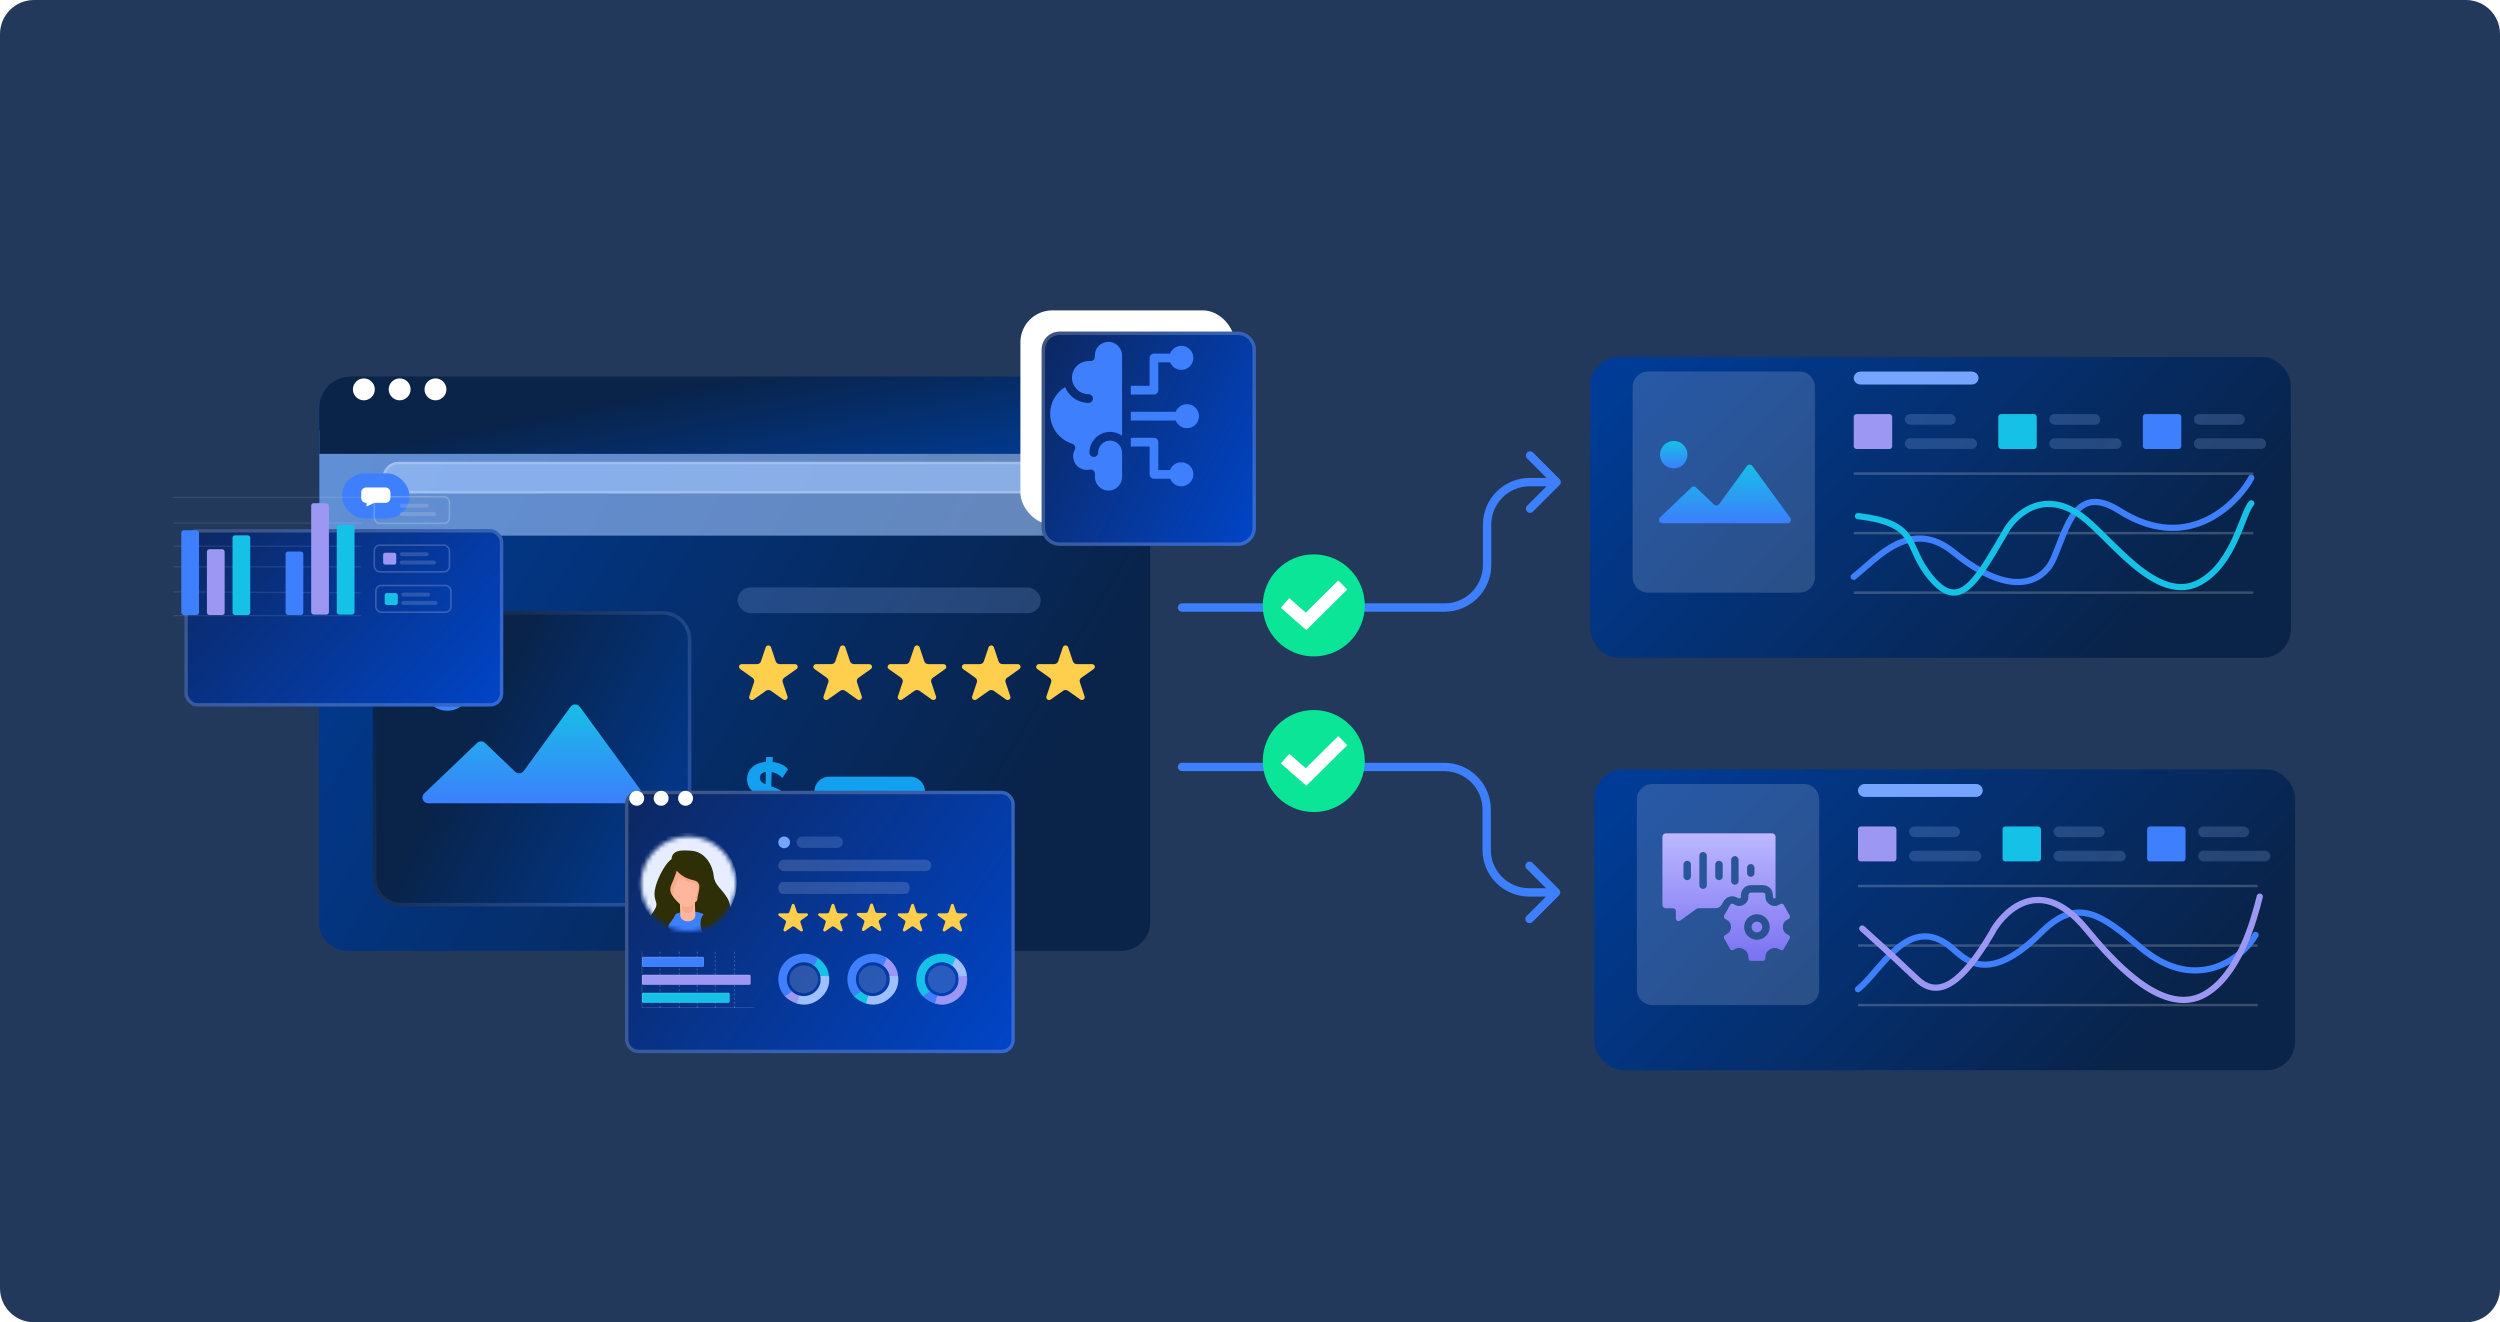 <svg width="588" height="311" viewBox="0 0 588 311" fill="none" xmlns="http://www.w3.org/2000/svg">
<path d="M0 8C0 3.582 3.582 0 8 0H580C584.418 0 588 3.582 588 8V303C588 307.418 584.418 311 580 311H8C3.582 311 0 307.418 0 303V8Z" fill="#22395B"/>
<path d="M278 141.908C277.457 141.908 277.017 142.348 277.017 142.891C277.017 143.433 277.457 143.873 278 143.873L278 141.908ZM366.817 114.085C367.201 113.701 367.201 113.079 366.817 112.695L360.562 106.44C360.178 106.057 359.556 106.057 359.172 106.44C358.788 106.824 358.788 107.446 359.172 107.83L364.732 113.39L359.172 118.95C358.788 119.333 358.788 119.956 359.172 120.339C359.556 120.723 360.178 120.723 360.562 120.339L366.817 114.085ZM349.766 123.39L348.783 123.39L349.766 123.39ZM349.766 132.891L348.783 132.891L349.766 132.891ZM278 143.873L339.766 143.873L339.766 141.908L278 141.908L278 143.873ZM350.748 132.891L350.748 123.39L348.783 123.39L348.783 132.891L350.748 132.891ZM359.766 114.373L366.122 114.373L366.122 112.407L359.766 112.407L359.766 114.373ZM350.748 123.39C350.748 118.41 354.786 114.373 359.766 114.373L359.766 112.407C353.7 112.407 348.783 117.324 348.783 123.39L350.748 123.39ZM339.766 143.873C345.831 143.873 350.748 138.956 350.748 132.891L348.783 132.891C348.783 137.871 344.746 141.908 339.766 141.908L339.766 143.873Z" fill="#3D7FFC"/>
<path d="M278 181.374C277.457 181.374 277.017 180.933 277.017 180.391C277.017 179.848 277.457 179.408 278 179.408L278 181.374ZM366.695 209.196C367.079 209.579 367.079 210.202 366.695 210.586L360.44 216.84C360.057 217.224 359.434 217.224 359.05 216.84C358.667 216.456 358.667 215.834 359.05 215.45L364.61 209.891L359.05 204.331C358.667 203.947 358.667 203.325 359.05 202.941C359.434 202.557 360.057 202.557 360.44 202.941L366.695 209.196ZM349.666 190.391L350.649 190.391L349.666 190.391ZM278 179.408L339.666 179.408L339.666 181.373L278 181.374L278 179.408ZM350.649 190.391L350.649 199.891L348.684 199.891L348.684 190.391L350.649 190.391ZM359.666 208.908L366 208.908L366 210.873L359.666 210.873L359.666 208.908ZM350.649 199.891C350.649 204.871 354.686 208.908 359.666 208.908L359.666 210.873C353.601 210.873 348.684 205.956 348.684 199.891L350.649 199.891ZM339.666 179.408C345.732 179.408 350.649 184.325 350.649 190.391L348.684 190.391C348.684 185.411 344.646 181.373 339.666 181.373L339.666 179.408Z" fill="#3D7FFC"/>
<circle cx="309" cy="179" r="12" fill="#0BE597"/>
<path d="M303.375 179.417L307.176 182.75L314.748 175.25" stroke="white" stroke-width="3.013" stroke-linecap="square"/>
<path d="M415.944 111.61H392.113C391.703 111.61 391.371 111.943 391.371 112.353V132.048C391.371 132.459 391.703 132.791 392.113 132.791H415.944C416.353 132.791 416.685 132.459 416.685 132.048V112.353C416.685 111.943 416.353 111.61 415.944 111.61ZM400.891 124.696V119.705C400.891 119.348 401.094 119.023 401.421 118.856C401.753 118.687 402.157 118.709 402.465 118.911L406.708 121.394C406.73 121.406 406.751 121.42 406.771 121.435C407.022 121.618 407.166 121.897 407.166 122.201C407.166 122.504 407.022 122.783 406.771 122.966C406.751 122.981 406.73 122.995 406.708 123.007L402.465 125.49C402.295 125.601 402.096 125.658 401.895 125.658C401.733 125.658 401.569 125.621 401.421 125.545C401.094 125.378 400.891 125.053 400.891 124.696ZM408.786 114.391V113.097H411.274V114.391H408.786ZM407.303 114.391H404.814V113.097H407.303V114.391ZM403.331 114.391H400.842V113.097H403.331V114.391ZM399.359 114.391H396.87V113.097H399.359V114.391ZM399.359 130.01V131.305H396.87V130.01H399.359ZM400.842 130.01H403.331V131.305H400.842V130.01ZM404.814 130.01H407.303V131.305H404.814V130.01ZM408.786 130.01H411.274V131.305H408.786V130.01ZM415.202 114.391H412.758V113.097H415.202V114.391ZM395.387 113.097V114.391H392.854V113.097H395.387ZM392.854 130.01H395.387V131.305H392.854V130.01ZM412.758 131.305V130.01H415.202V131.305H412.758Z" fill="white"/>
<g filter="url(#filter0_bd_6686_4284)">
<rect x="374" y="78.391" width="164.801" height="70.777" rx="6.743" fill="url(#paint0_linear_6686_4284)"/>
</g>
<path d="M423.282 87.39H387.59C385.605 87.39 383.996 88.999 383.996 90.983V135.797C383.996 137.781 385.605 139.39 387.59 139.39H423.282C425.267 139.39 426.876 137.781 426.876 135.797V90.983C426.876 88.999 425.267 87.39 423.282 87.39Z" fill="#E7EEFF" fill-opacity="0.17"/>
<path fill-rule="evenodd" clip-rule="evenodd" d="M420.436 123.076C421.086 123.076 421.461 122.338 421.077 121.813L412.162 109.606C411.844 109.172 411.196 109.172 410.878 109.606L404.328 118.574C404.045 118.961 403.485 119.011 403.138 118.68L398.92 114.653C398.613 114.36 398.13 114.36 397.823 114.653L390.434 121.707C389.916 122.201 390.266 123.076 390.983 123.076L401.04 123.076L407.743 123.076L420.436 123.076Z" fill="url(#paint1_linear_6686_4284)"/>
<path d="M396.892 106.935C396.892 108.717 395.446 110.163 393.663 110.163C391.88 110.163 390.435 108.717 390.435 106.935C390.435 105.152 391.88 103.706 393.663 103.706C395.446 103.706 396.892 105.152 396.892 106.935Z" fill="url(#paint2_linear_6686_4284)"/>
<path d="M463.721 87.391H437.625C436.727 87.391 436 88.074 436 88.917C436 89.76 436.727 90.443 437.625 90.443H463.721C464.619 90.443 465.346 89.76 465.346 88.917C465.346 88.074 464.619 87.391 463.721 87.391Z" fill="#76A5FF"/>
<path d="M436 111.391H530" stroke="white" stroke-opacity="0.2" stroke-width="0.587"/>
<path d="M436 125.391H530" stroke="white" stroke-opacity="0.2" stroke-width="0.587"/>
<path d="M436 139.391H530" stroke="white" stroke-opacity="0.2" stroke-width="0.587"/>
<path d="M416.944 208.61H393.113C392.703 208.61 392.371 208.943 392.371 209.353V229.048C392.371 229.459 392.703 229.791 393.113 229.791H416.944C417.353 229.791 417.685 229.459 417.685 229.048V209.353C417.685 208.943 417.353 208.61 416.944 208.61ZM401.891 221.696V216.705C401.891 216.348 402.094 216.023 402.421 215.856C402.753 215.687 403.157 215.709 403.465 215.911L407.708 218.394C407.73 218.406 407.751 218.42 407.771 218.435C408.022 218.618 408.166 218.897 408.166 219.201C408.166 219.504 408.022 219.783 407.771 219.966C407.751 219.981 407.73 219.995 407.708 220.007L403.465 222.49C403.295 222.601 403.096 222.658 402.895 222.658C402.733 222.658 402.569 222.621 402.421 222.545C402.094 222.378 401.891 222.053 401.891 221.696ZM409.786 211.391V210.097H412.274V211.391H409.786ZM408.303 211.391H405.814V210.097H408.303V211.391ZM404.331 211.391H401.842V210.097H404.331V211.391ZM400.359 211.391H397.87V210.097H400.359V211.391ZM400.359 227.01V228.305H397.87V227.01H400.359ZM401.842 227.01H404.331V228.305H401.842V227.01ZM405.814 227.01H408.303V228.305H405.814V227.01ZM409.786 227.01H412.274V228.305H409.786V227.01ZM416.202 211.391H413.758V210.097H416.202V211.391ZM396.387 210.097V211.391H393.854V210.097H396.387ZM393.854 227.01H396.387V228.305H393.854V227.01ZM413.758 228.305V227.01H416.202V228.305H413.758Z" fill="white"/>
<g filter="url(#filter1_bd_6686_4284)">
<rect x="375" y="175.391" width="164.801" height="70.777" rx="6.743" fill="url(#paint3_linear_6686_4284)"/>
</g>
<path d="M424.282 184.39H388.59C386.605 184.39 384.996 185.999 384.996 187.983V232.797C384.996 234.781 386.605 236.39 388.59 236.39H424.282C426.267 236.39 427.876 234.781 427.876 232.797V187.983C427.876 185.999 426.267 184.39 424.282 184.39Z" fill="#E7EEFF" fill-opacity="0.17"/>
<g clip-path="url(#clip0_6686_4284)">
<path d="M413.225 216.771C412.531 216.771 411.967 217.335 411.967 218.028C411.967 218.721 412.531 219.286 413.225 219.286C413.918 219.286 414.483 218.722 414.483 218.028C414.483 217.335 413.918 216.771 413.225 216.771ZM420.727 219.967L420.115 219.596C419.58 219.273 419.316 218.654 419.316 218.029C419.316 217.404 419.58 216.785 420.115 216.461L420.727 216.091C420.989 215.933 421.077 215.597 420.927 215.331L419.525 212.843C419.421 212.659 419.229 212.555 419.032 212.555C418.943 212.555 418.854 212.576 418.77 212.62L418.221 212.907C417.616 213.223 416.893 213.121 416.304 212.776C415.715 212.431 415.261 211.847 415.24 211.165L415.219 210.486C415.21 210.18 414.96 209.938 414.654 209.938H411.797C411.491 209.938 411.241 210.181 411.232 210.486L411.211 211.165C411.189 211.847 410.736 212.431 410.147 212.776C409.558 213.121 408.835 213.223 408.23 212.907L407.68 212.62C407.597 212.576 407.507 212.555 407.419 212.555C407.22 212.555 407.029 212.659 406.926 212.843L405.523 215.331C405.373 215.597 405.461 215.933 405.723 216.091L406.335 216.461C406.87 216.785 407.134 217.404 407.134 218.029C407.134 218.654 406.87 219.273 406.335 219.596L405.723 219.967C405.461 220.125 405.373 220.461 405.523 220.727L406.926 223.215C407.029 223.399 407.221 223.503 407.419 223.503C407.507 223.503 407.597 223.482 407.68 223.438L408.229 223.151C408.835 222.835 409.558 222.937 410.148 223.283C410.738 223.628 411.193 224.213 411.214 224.897L411.232 225.452C411.241 225.757 411.491 225.999 411.797 225.999H414.654C414.96 225.999 415.21 225.757 415.219 225.452L415.236 224.897C415.258 224.213 415.713 223.628 416.303 223.283C416.893 222.937 417.616 222.835 418.222 223.151L418.77 223.438C418.854 223.482 418.944 223.503 419.032 223.503C419.23 223.503 419.421 223.399 419.525 223.215L420.927 220.727C421.077 220.461 420.989 220.124 420.727 219.967ZM413.225 221.035C411.566 221.035 410.216 219.687 410.216 218.029C410.216 216.371 411.566 215.023 413.225 215.023C414.883 215.023 416.233 216.372 416.233 218.029C416.233 219.686 414.883 221.035 413.225 221.035ZM407.418 210.805C407.418 210.805 407.418 210.805 407.418 210.805C407.79 210.806 408.16 210.897 408.49 211.069L408.882 211.274C409.003 211.337 409.148 211.331 409.266 211.262C409.384 211.193 409.461 211.069 409.466 210.932L409.481 210.431C409.5 209.827 409.749 209.262 410.184 208.841C410.618 208.421 411.19 208.189 411.795 208.189H414.653C415.258 208.189 415.83 208.421 416.265 208.841C416.7 209.262 416.949 209.827 416.968 210.431L416.983 210.932C416.987 211.069 417.064 211.194 417.182 211.263C417.208 211.278 417.234 211.293 417.26 211.308C417.329 211.35 417.415 211.353 417.487 211.316C417.563 211.276 417.61 211.198 417.61 211.112V196.821C417.61 196.367 417.243 196 416.789 196H391.821C391.367 196 391 196.367 391 196.821V212.821C391 213.273 391.368 213.641 391.821 213.641H393.514C393.872 213.641 394.162 213.931 394.162 214.289V215.993C394.162 216.52 394.759 216.825 395.186 216.517L398.999 213.77C399.139 213.67 399.307 213.616 399.48 213.616H403.496C404.104 213.616 404.665 213.288 404.963 212.758L405.401 211.983C405.81 211.257 406.583 210.805 407.418 210.805C407.418 210.805 407.418 210.805 407.418 210.805ZM410.907 204.101C410.907 203.618 411.299 203.227 411.781 203.227C412.264 203.227 412.656 203.618 412.656 204.101V205.356C412.656 205.838 412.264 206.23 411.781 206.23C411.299 206.23 410.907 205.838 410.907 205.356V204.101ZM407.168 202.238C407.168 201.756 407.56 201.364 408.043 201.364C408.526 201.364 408.918 201.756 408.918 202.238V207.219C408.918 207.702 408.526 208.093 408.043 208.093C407.56 208.093 407.168 207.702 407.168 207.219V202.238ZM397.704 206.135C397.704 206.618 397.312 207.009 396.829 207.009C396.346 207.009 395.954 206.618 395.954 206.135V203.322C395.954 202.84 396.346 202.448 396.829 202.448C397.312 202.448 397.704 202.84 397.704 203.322V206.135ZM401.442 208.19C401.442 208.673 401.05 209.064 400.567 209.064C400.084 209.064 399.692 208.673 399.692 208.19V201.268C399.692 200.785 400.084 200.394 400.567 200.394C401.05 200.394 401.442 200.785 401.442 201.268V208.19ZM405.18 206.135C405.18 206.618 404.788 207.009 404.305 207.009C403.823 207.009 403.431 206.618 403.431 206.135V203.322C403.431 202.84 403.823 202.448 404.305 202.448C404.788 202.448 405.18 202.84 405.18 203.322V206.135Z" fill="url(#paint4_linear_6686_4284)"/>
</g>
<path d="M464.721 184.391H438.625C437.727 184.391 437 185.074 437 185.917C437 186.76 437.727 187.443 438.625 187.443H464.721C465.619 187.443 466.346 186.76 466.346 185.917C466.346 185.074 465.619 184.391 464.721 184.391Z" fill="#76A5FF"/>
<path d="M437 208.391H531" stroke="white" stroke-opacity="0.2" stroke-width="0.587"/>
<path d="M437 222.391H531" stroke="white" stroke-opacity="0.2" stroke-width="0.587"/>
<path d="M437 236.391H531" stroke="white" stroke-opacity="0.2" stroke-width="0.587"/>
<circle cx="309" cy="142.391" r="12" fill="#0BE597"/>
<path d="M303.375 142.807L307.176 146.141L314.748 138.641" stroke="white" stroke-width="3.013" stroke-linecap="square"/>
<path d="M436 135.666C441.434 131.386 449.326 121.601 459.5 129.891C473 140.891 480.585 136.978 483 131.391C486.242 123.891 488.216 113.622 498.488 120.123C515.5 130.891 526.964 117.205 529.5 112.391" stroke="#3D7FFC" stroke-width="1.466" stroke-linecap="round"/>
<path d="M437 232.666C442.434 228.387 448.922 214.482 459 222.888C462 225.391 467.346 232.051 480 219.394C488.5 210.891 494 214.886 503.5 222.889C517.012 234.272 527.964 224.706 530.5 219.892" stroke="#3D7FFC" stroke-width="1.466" stroke-linecap="round"/>
<path d="M437 121.389C450.932 123.047 448.308 127.822 453 134.391C460.5 144.891 464.503 137.275 471.5 125.391C473.114 122.07 480 114.329 489.597 121.415C496.561 126.557 507.403 142.57 517.5 136.891C525.5 132.391 527.348 120.881 529.5 118.391" stroke="#15C1E6" stroke-width="1.466" stroke-linecap="round"/>
<path d="M438 218.391C448 227.389 445.068 224.913 451 230.389C456 235.004 461.503 231.274 468.5 219.39C470.114 216.069 479 204.391 490.597 218.417C496.113 225.088 508.403 239.572 518.5 233.893C526.5 229.393 530 216.889 531.5 210.889" stroke="#9D97F4" stroke-width="1.466" stroke-linecap="round"/>
<rect x="436" y="97.391" width="9.04" height="8.218" rx="0.648" fill="#9D97F4"/>
<rect x="437" y="194.391" width="9.04" height="8.218" rx="0.648" fill="#9D97F4"/>
<rect x="470" y="97.391" width="9.04" height="8.218" rx="0.648" fill="#15C1E6"/>
<rect x="471" y="194.391" width="9.04" height="8.218" rx="0.648" fill="#15C1E6"/>
<rect x="504" y="97.391" width="9.04" height="8.218" rx="0.648" fill="#3D7FFC"/>
<rect x="505" y="194.391" width="9.04" height="8.218" rx="0.648" fill="#3D7FFC"/>
<rect x="448" y="97.391" width="12" height="2.5" rx="1.25" fill="#A2C6FF" fill-opacity="0.2"/>
<rect x="449" y="194.391" width="12" height="2.5" rx="1.25" fill="#A2C6FF" fill-opacity="0.2"/>
<rect x="482" y="97.391" width="12" height="2.5" rx="1.25" fill="#A2C6FF" fill-opacity="0.2"/>
<rect x="483" y="194.391" width="12" height="2.5" rx="1.25" fill="#A2C6FF" fill-opacity="0.2"/>
<rect x="516" y="97.391" width="12" height="2.5" rx="1.25" fill="#A2C6FF" fill-opacity="0.2"/>
<rect x="517" y="194.391" width="12" height="2.5" rx="1.25" fill="#A2C6FF" fill-opacity="0.2"/>
<rect x="448" y="103.09" width="17" height="2.5" rx="1.25" fill="#A2C6FF" fill-opacity="0.2"/>
<rect x="449" y="200.09" width="17" height="2.5" rx="1.25" fill="#A2C6FF" fill-opacity="0.2"/>
<rect x="482" y="103.09" width="17" height="2.5" rx="1.25" fill="#A2C6FF" fill-opacity="0.2"/>
<rect x="483" y="200.09" width="17" height="2.5" rx="1.25" fill="#A2C6FF" fill-opacity="0.2"/>
<rect x="516" y="103.09" width="17" height="2.5" rx="1.25" fill="#A2C6FF" fill-opacity="0.2"/>
<rect x="517" y="200.09" width="17" height="2.5" rx="1.25" fill="#A2C6FF" fill-opacity="0.2"/>
<rect opacity="0.3" x="256.172" y="98.64" width="22.08" height="4.416" fill="white"/>
<g filter="url(#filter2_bd_6686_4284)">
<path d="M75 90.681C75 86.957 78.019 83.938 81.743 83.938H263.778C267.502 83.938 270.521 86.957 270.521 90.681V211.328C270.521 215.053 267.502 218.072 263.778 218.072H81.743C78.019 218.072 75 215.053 75 211.328V90.681Z" fill="url(#paint5_linear_6686_4284)"/>
</g>
<g style="mix-blend-mode:overlay">
<rect x="75.112" y="101.183" width="195.059" height="24.796" fill="#A2C6FF" fill-opacity="0.6"/>
</g>
<g filter="url(#filter3_bd_6686_4284)">
<path d="M75.112 90.371C75.112 86.3 78.412 83 82.483 83H262.799C266.87 83 270.17 86.3 270.17 90.371V101.183H75.112V90.371Z" fill="url(#paint6_linear_6686_4284)"/>
</g>
<g style="mix-blend-mode:overlay">
<rect x="89.989" y="108.622" width="165.269" height="7.439" rx="3.719" fill="#A2C6FF" fill-opacity="0.6"/>
<rect x="90.282" y="108.915" width="164.682" height="6.852" rx="3.426" stroke="white" stroke-opacity="0.2" stroke-width="0.586" stroke-linecap="round"/>
</g>
<rect x="173.485" y="138.171" width="71.296" height="6.042" rx="3.021" fill="#A2C6FF" fill-opacity="0.2"/>
<path fill-rule="evenodd" clip-rule="evenodd" d="M191.538 186.174C191.538 184.239 193.105 182.671 195.037 182.671L214.054 182.671C215.986 182.671 217.552 184.239 217.552 186.174C217.552 188.108 215.986 189.676 214.054 189.676H195.037C193.105 189.676 191.538 188.108 191.538 186.174Z" fill="#13A0EE"/>
<path d="M185.616 189.28C185.616 187.443 184.515 186.232 182.765 185.481L181.405 184.917L181.491 181.577C182.29 181.682 183.284 182.183 184.018 182.976L185.357 180.909C184.493 179.907 183.024 179.323 181.729 179.219L181.75 178.05H180.196L180.152 179.177C178.986 179.281 177.863 179.636 177.129 180.262C176.33 180.93 175.704 181.911 175.704 183.289C175.704 185.001 176.74 185.919 177.216 186.274C177.691 186.65 178.338 186.963 179.159 187.297L179.893 187.589L179.828 191.075C178.9 191.054 177.345 190.324 176.719 189.363L175.121 191.451C176.201 192.766 177.971 193.517 179.591 193.58L179.548 194.686H181.103L181.146 193.538C181.966 193.475 183.197 193.079 183.953 192.494C184.795 191.847 185.616 190.762 185.616 189.28ZM180.131 181.557L180.066 184.458L179.828 184.354C179.289 184.103 178.727 183.727 178.727 182.955C178.727 182.141 179.31 181.619 180.131 181.557ZM182.636 189.676C182.636 190.491 181.858 191.054 181.189 191.117L181.254 188.007L181.599 188.174C182.247 188.487 182.636 188.883 182.636 189.676Z" fill="#13A0EE"/>
<path d="M187.043 156.206H183.379V156.199C183.176 156.197 182.978 156.136 182.814 156.025C182.649 155.914 182.525 155.759 182.459 155.58C182.448 155.552 182.438 155.524 182.43 155.496L181.355 152.284L181.329 152.203C181.283 152.082 181.196 151.978 181.081 151.905C180.967 151.833 180.831 151.797 180.692 151.802C180.554 151.807 180.421 151.854 180.313 151.934C180.205 152.015 180.128 152.125 180.092 152.249L179.004 155.484C179.005 155.486 179.005 155.488 179.004 155.49C178.996 155.524 178.985 155.557 178.971 155.589C178.904 155.766 178.779 155.92 178.615 156.03C178.45 156.139 178.253 156.198 178.051 156.2V156.207H174.384C174.224 156.233 174.08 156.311 173.976 156.427C173.873 156.543 173.818 156.69 173.82 156.841C173.82 156.938 173.842 157.034 173.887 157.123C173.932 157.211 173.998 157.288 174.079 157.349L174.109 157.372L176.956 159.39C177.092 159.481 177.202 159.6 177.277 159.739C177.353 159.877 177.392 160.03 177.391 160.186C177.391 160.258 177.382 160.33 177.365 160.4C177.352 160.454 177.334 160.507 177.312 160.558L176.232 163.788V163.799L176.224 163.823C176.206 163.883 176.197 163.944 176.197 164.006C176.195 164.088 176.21 164.17 176.241 164.247C176.273 164.324 176.321 164.395 176.382 164.455C176.443 164.515 176.516 164.562 176.597 164.596C176.678 164.629 176.765 164.647 176.854 164.648C176.969 164.649 177.082 164.62 177.181 164.565L177.296 164.486L180.122 162.489L180.184 162.444C180.341 162.343 180.527 162.288 180.718 162.286C180.908 162.284 181.095 162.336 181.254 162.434C181.289 162.455 181.322 162.478 181.353 162.504L184.163 164.493L184.243 164.55C184.346 164.61 184.466 164.642 184.588 164.641C184.676 164.639 184.763 164.621 184.844 164.587C184.925 164.554 184.998 164.506 185.059 164.447C185.12 164.387 185.167 164.316 185.199 164.24C185.231 164.163 185.246 164.081 185.243 163.999C185.244 163.934 185.234 163.87 185.213 163.808C185.213 163.798 185.206 163.788 185.204 163.777L184.12 160.536C184.102 160.494 184.087 160.451 184.077 160.406C184.032 160.229 184.04 160.044 184.101 159.871C184.162 159.698 184.273 159.544 184.422 159.427C184.446 159.407 184.472 159.39 184.497 159.373L187.313 157.381L187.398 157.32C187.472 157.259 187.53 157.183 187.57 157.1C187.609 157.016 187.629 156.925 187.628 156.833C187.629 156.681 187.57 156.533 187.462 156.417C187.354 156.302 187.206 156.227 187.043 156.206Z" fill="#FECE4D"/>
<path d="M204.519 156.207H200.855V156.2C200.652 156.197 200.454 156.137 200.29 156.026C200.125 155.915 200.001 155.759 199.935 155.58C199.924 155.553 199.914 155.525 199.906 155.497L198.831 152.284L198.804 152.204C198.757 152.082 198.671 151.978 198.556 151.906C198.442 151.834 198.305 151.797 198.167 151.802C198.029 151.808 197.896 151.854 197.788 151.935C197.68 152.015 197.603 152.125 197.567 152.25L196.479 155.485C196.48 155.486 196.48 155.489 196.479 155.49C196.471 155.524 196.46 155.557 196.446 155.59C196.379 155.767 196.254 155.921 196.09 156.03C195.925 156.14 195.728 156.199 195.526 156.201V156.208H191.859C191.699 156.233 191.555 156.312 191.451 156.428C191.348 156.544 191.293 156.69 191.295 156.841C191.294 156.939 191.317 157.035 191.362 157.123C191.407 157.211 191.473 157.289 191.554 157.35L191.584 157.372L194.431 159.391C194.598 159.504 194.726 159.66 194.799 159.841C194.871 160.021 194.885 160.217 194.84 160.405C194.827 160.459 194.809 160.512 194.787 160.563L193.707 163.793V163.804L193.699 163.828C193.681 163.887 193.672 163.949 193.672 164.011C193.67 164.094 193.685 164.175 193.716 164.252C193.748 164.329 193.796 164.4 193.857 164.46C193.918 164.519 193.991 164.567 194.072 164.6C194.153 164.634 194.24 164.651 194.329 164.653C194.444 164.654 194.557 164.625 194.656 164.57L194.771 164.491L197.597 162.494L197.659 162.449C197.816 162.348 198.002 162.293 198.192 162.291C198.383 162.289 198.57 162.341 198.729 162.439C198.764 162.46 198.797 162.483 198.828 162.509L201.638 164.498L201.718 164.555C201.821 164.615 201.941 164.647 202.063 164.646C202.151 164.644 202.238 164.626 202.319 164.593C202.4 164.559 202.473 164.511 202.534 164.451C202.595 164.392 202.642 164.321 202.674 164.244C202.706 164.167 202.721 164.086 202.718 164.003C202.719 163.939 202.708 163.875 202.688 163.813C202.688 163.803 202.681 163.792 202.678 163.782L201.593 160.541C201.575 160.499 201.561 160.455 201.551 160.411C201.531 160.335 201.521 160.258 201.521 160.18C201.52 160.037 201.553 159.896 201.617 159.766C201.681 159.637 201.775 159.522 201.892 159.43C201.917 159.411 201.942 159.394 201.967 159.377L204.784 157.386L204.869 157.323C204.942 157.262 205 157.187 205.04 157.103C205.08 157.019 205.1 156.929 205.099 156.837C205.1 156.685 205.042 156.536 204.936 156.42C204.829 156.304 204.681 156.229 204.519 156.207Z" fill="#FECE4D"/>
<path d="M221.99 156.207H218.326V156.2C218.123 156.197 217.926 156.137 217.761 156.026C217.596 155.915 217.472 155.759 217.406 155.58C217.395 155.553 217.385 155.525 217.378 155.497L216.302 152.284L216.275 152.204C216.229 152.082 216.142 151.978 216.027 151.906C215.913 151.834 215.777 151.797 215.638 151.802C215.5 151.808 215.367 151.854 215.259 151.935C215.151 152.015 215.074 152.125 215.038 152.25L213.951 155.485C213.951 155.485 213.951 155.485 213.951 155.49C213.942 155.524 213.931 155.557 213.917 155.59C213.85 155.767 213.725 155.921 213.561 156.03C213.396 156.14 213.199 156.199 212.997 156.201V156.208H209.33C209.17 156.233 209.026 156.312 208.922 156.428C208.819 156.544 208.764 156.69 208.766 156.841C208.765 156.939 208.788 157.035 208.833 157.124C208.878 157.212 208.943 157.289 209.025 157.35L209.055 157.372L211.902 159.391C212.069 159.504 212.197 159.66 212.27 159.841C212.342 160.021 212.357 160.217 212.311 160.405C212.298 160.459 212.28 160.512 212.258 160.563L211.178 163.793V163.804L211.17 163.828C211.152 163.887 211.143 163.949 211.143 164.011C211.141 164.094 211.156 164.175 211.187 164.252C211.219 164.329 211.267 164.4 211.328 164.46C211.389 164.519 211.462 164.567 211.543 164.6C211.624 164.634 211.711 164.652 211.8 164.653C211.915 164.654 212.028 164.625 212.127 164.57L212.242 164.491L215.068 162.494L215.13 162.449C215.287 162.348 215.473 162.293 215.664 162.291C215.854 162.289 216.041 162.341 216.2 162.439C216.235 162.46 216.268 162.483 216.299 162.509L219.109 164.498L219.189 164.555C219.292 164.615 219.412 164.647 219.534 164.646C219.622 164.644 219.709 164.626 219.79 164.593C219.871 164.559 219.944 164.511 220.005 164.451C220.066 164.392 220.113 164.321 220.145 164.244C220.177 164.167 220.192 164.086 220.189 164.003C220.19 163.939 220.18 163.875 220.159 163.813C220.159 163.803 220.152 163.792 220.15 163.782L219.066 160.541C219.048 160.499 219.033 160.455 219.023 160.411C219.003 160.335 218.993 160.258 218.993 160.18C218.992 160.037 219.025 159.896 219.089 159.766C219.153 159.637 219.247 159.522 219.365 159.43C219.389 159.411 219.414 159.394 219.439 159.377L222.256 157.386L222.342 157.323C222.415 157.262 222.474 157.187 222.514 157.103C222.553 157.019 222.573 156.929 222.572 156.837C222.573 156.684 222.515 156.536 222.408 156.42C222.301 156.304 222.153 156.228 221.99 156.207Z" fill="#FECE4D"/>
<path d="M239.462 156.207H235.798V156.2C235.595 156.197 235.397 156.137 235.232 156.026C235.068 155.915 234.944 155.759 234.878 155.58C234.866 155.553 234.857 155.525 234.849 155.497L233.774 152.284L233.746 152.204C233.7 152.082 233.614 151.978 233.499 151.906C233.385 151.834 233.248 151.797 233.11 151.802C232.972 151.808 232.839 151.854 232.731 151.935C232.623 152.015 232.546 152.125 232.51 152.25L231.422 155.485C231.422 155.486 231.422 155.489 231.422 155.49C231.413 155.524 231.402 155.557 231.389 155.59C231.321 155.767 231.197 155.921 231.032 156.03C230.868 156.14 230.671 156.199 230.469 156.201V156.208H226.801C226.642 156.233 226.497 156.312 226.394 156.428C226.291 156.544 226.235 156.69 226.238 156.841C226.237 156.939 226.259 157.035 226.304 157.124C226.349 157.212 226.415 157.289 226.497 157.35L226.527 157.372L229.374 159.391C229.541 159.504 229.669 159.66 229.742 159.841C229.814 160.021 229.828 160.217 229.782 160.405C229.77 160.459 229.752 160.512 229.729 160.563L228.649 163.793V163.804L228.64 163.828C228.623 163.887 228.614 163.949 228.614 164.011C228.611 164.094 228.626 164.175 228.658 164.252C228.69 164.329 228.737 164.4 228.798 164.46C228.859 164.519 228.933 164.567 229.014 164.6C229.095 164.634 229.182 164.651 229.27 164.653C229.385 164.654 229.498 164.625 229.597 164.57L229.712 164.491L232.539 162.494L232.601 162.449C232.758 162.348 232.943 162.293 233.134 162.291C233.325 162.289 233.512 162.341 233.67 162.439C233.706 162.46 233.739 162.483 233.77 162.509L236.581 164.498L236.66 164.555C236.764 164.615 236.883 164.647 237.005 164.646C237.094 164.644 237.181 164.626 237.262 164.593C237.343 164.559 237.416 164.511 237.476 164.451C237.537 164.392 237.585 164.321 237.617 164.244C237.648 164.167 237.663 164.086 237.661 164.003C237.661 163.939 237.651 163.875 237.631 163.813C237.631 163.803 237.624 163.792 237.621 163.782L236.536 160.541C236.518 160.499 236.504 160.455 236.494 160.411C236.474 160.335 236.464 160.258 236.464 160.18C236.463 160.037 236.495 159.896 236.56 159.766C236.624 159.637 236.718 159.522 236.835 159.43C236.859 159.411 236.885 159.394 236.91 159.377L239.726 157.386L239.811 157.323C239.885 157.262 239.943 157.187 239.983 157.103C240.023 157.019 240.042 156.929 240.041 156.837C240.043 156.685 239.985 156.536 239.878 156.42C239.772 156.304 239.624 156.229 239.462 156.207Z" fill="#FECE4D"/>
<path d="M256.934 156.207H253.27V156.2C253.067 156.197 252.869 156.137 252.704 156.026C252.54 155.915 252.416 155.759 252.35 155.58C252.338 155.553 252.329 155.525 252.321 155.497L251.246 152.284L251.218 152.204C251.172 152.082 251.085 151.978 250.971 151.906C250.856 151.834 250.72 151.797 250.582 151.802C250.444 151.808 250.311 151.854 250.203 151.935C250.095 152.015 250.017 152.125 249.982 152.25L248.894 155.485C248.894 155.485 248.894 155.485 248.894 155.49C248.885 155.524 248.874 155.557 248.861 155.59C248.793 155.767 248.669 155.921 248.504 156.03C248.34 156.14 248.143 156.199 247.941 156.201V156.208H244.272C244.113 156.233 243.968 156.312 243.865 156.428C243.761 156.544 243.706 156.69 243.709 156.841C243.708 156.939 243.731 157.035 243.776 157.123C243.82 157.211 243.886 157.289 243.967 157.35L243.997 157.372L246.848 159.388C247.015 159.502 247.143 159.658 247.216 159.839C247.288 160.019 247.302 160.215 247.256 160.403C247.244 160.457 247.226 160.51 247.204 160.561L246.124 163.791V163.802L246.116 163.826C246.098 163.885 246.088 163.947 246.088 164.009C246.085 164.091 246.1 164.173 246.132 164.25C246.164 164.327 246.211 164.398 246.273 164.458C246.334 164.517 246.407 164.565 246.488 164.598C246.569 164.632 246.656 164.649 246.745 164.651C246.86 164.652 246.973 164.623 247.071 164.567L247.186 164.488L250.013 162.491L250.075 162.446C250.232 162.345 250.418 162.291 250.608 162.289C250.799 162.287 250.986 162.339 251.145 162.437C251.18 162.458 251.213 162.481 251.243 162.506L254.054 164.496L254.133 164.553C254.237 164.613 254.356 164.645 254.478 164.644C254.567 164.642 254.654 164.624 254.735 164.59C254.816 164.557 254.889 164.509 254.949 164.449C255.01 164.39 255.058 164.319 255.09 164.242C255.121 164.165 255.136 164.084 255.134 164.001C255.134 163.937 255.124 163.873 255.104 163.811C255.104 163.801 255.097 163.79 255.094 163.78L254.009 160.539C253.991 160.497 253.977 160.453 253.967 160.409C253.947 160.333 253.937 160.256 253.937 160.178C253.936 160.035 253.968 159.894 254.033 159.764C254.097 159.635 254.191 159.52 254.308 159.428C254.332 159.409 254.358 159.392 254.383 159.375L257.199 157.383L257.284 157.321C257.358 157.26 257.416 157.185 257.456 157.101C257.496 157.017 257.516 156.927 257.514 156.835C257.515 156.683 257.457 156.535 257.35 156.419C257.244 156.304 257.096 156.229 256.934 156.207Z" fill="#FECE4D"/>
<g filter="url(#filter4_bd_6686_4284)">
<path d="M87.689 144.914C87.689 141.19 90.708 138.171 94.433 138.171H155.868C159.592 138.171 162.611 141.19 162.611 144.914V200.9C162.611 204.624 159.592 207.643 155.868 207.643H94.433C90.708 207.643 87.689 204.624 87.689 200.9L87.689 144.914Z" fill="url(#paint7_linear_6686_4284)"/>
<path d="M88.111 144.914C88.111 141.422 90.941 138.592 94.433 138.592H155.868C159.359 138.592 162.189 141.422 162.189 144.914V200.9C162.189 204.392 159.359 207.222 155.868 207.222H94.433C90.941 207.222 88.111 204.392 88.111 200.9L88.111 144.914Z" stroke="url(#paint8_linear_6686_4284)" stroke-opacity="0.2" stroke-width="0.843"/>
</g>
<path fill-rule="evenodd" clip-rule="evenodd" d="M150.308 188.923C151.403 188.923 152.035 187.679 151.389 186.795L136.371 166.234C135.836 165.502 134.744 165.502 134.209 166.234L123.176 181.339C122.699 181.992 121.756 182.076 121.171 181.518L114.066 174.735C113.549 174.242 112.735 174.242 112.218 174.735L99.772 186.616C98.899 187.45 99.489 188.923 100.697 188.923L117.637 188.923L128.928 188.923L150.308 188.923Z" fill="url(#paint9_linear_6686_4284)"/>
<path d="M110.649 161.734C110.649 164.737 108.215 167.172 105.212 167.172C102.208 167.172 99.774 164.737 99.774 161.734C99.774 158.731 102.208 156.296 105.212 156.296C108.215 156.296 110.649 158.731 110.649 161.734Z" fill="url(#paint10_linear_6686_4284)"/>
<path d="M88.156 91.578C88.156 92.99 86.99 94.156 85.578 94.156C84.165 94.156 83 92.99 83 91.578C83 90.165 84.165 89 85.578 89C86.99 89 88.156 90.165 88.156 91.578Z" fill="white"/>
<path d="M96.577 91.578C96.577 92.99 95.412 94.156 93.999 94.156C92.587 94.156 91.421 92.99 91.421 91.578C91.421 90.165 92.587 89 93.999 89C95.447 89 96.577 90.165 96.577 91.578Z" fill="white"/>
<path d="M105 91.578C105 92.99 103.835 94.156 102.422 94.156C101.01 94.156 99.844 92.99 99.844 91.578C99.844 90.165 101.01 89 102.422 89C103.835 89 105 90.165 105 91.578Z" fill="white"/>
<g filter="url(#filter5_d_6686_4284)">
<rect x="240" y="69" width="50.391" height="50.391" rx="7.507" fill="white"/>
<g filter="url(#filter6_d_6686_4284)">
<path d="M286.162 68.997H244.217C241.885 68.997 239.994 70.888 239.994 73.22V115.166C239.994 117.498 241.885 119.388 244.217 119.388H286.162C288.495 119.388 290.385 117.498 290.385 115.166V73.22C290.385 70.888 288.495 68.997 286.162 68.997Z" fill="url(#paint11_linear_6686_4284)"/>
<path d="M244.217 69.397H286.162C288.274 69.397 289.985 71.109 289.985 73.22V115.166C289.985 117.277 288.274 118.988 286.162 118.988H244.217C242.106 118.988 240.394 117.277 240.394 115.166V73.22C240.394 71.109 242.106 69.397 244.217 69.397Z" stroke="white" stroke-opacity="0.2" stroke-width="0.8"/>
</g>
<g clip-path="url(#clip1_6686_4284)">
<path d="M261.101 97.582C262.149 97.582 263.12 97.916 263.915 98.482V79.642C263.915 77.886 262.479 76.395 260.723 76.394C259.018 76.392 257.531 77.723 257.531 79.426C257.498 80.177 257.466 80.455 257.131 80.719C256.849 80.919 256.61 80.942 256.216 80.922C255.977 80.91 255.737 80.915 255.5 80.947C253.597 81.206 252.126 82.841 252.126 84.814C252.105 86.885 253.878 88.741 256.029 88.717C256.607 88.717 257.073 89.195 257.054 89.777C257.035 90.339 256.55 90.771 255.987 90.767C253.509 90.75 251.386 89.211 250.507 87.04C248.346 88.367 247 90.722 247 93.319C247 94.922 247.506 96.446 248.463 97.726C249.389 98.965 250.707 99.899 252.175 100.357C252.546 100.472 252.826 100.79 252.885 101.19C252.917 101.408 252.874 101.633 252.77 101.827C252.522 102.292 252.396 102.797 252.396 103.327C252.396 105.088 253.829 106.521 255.59 106.521C256.049 106.542 256.648 106.232 257.167 106.661C257.411 106.867 257.546 107.175 257.531 107.494C257.528 107.55 257.527 108.147 257.527 108.194C257.527 109.976 258.993 111.422 260.782 111.388C262.531 111.354 263.915 109.89 263.915 108.141V102.498C263.915 100.937 262.665 99.634 261.103 99.633C259.555 99.632 258.295 100.888 258.288 102.434C258.286 102.971 257.872 103.432 257.336 103.469C256.736 103.511 256.237 103.037 256.237 102.447C256.237 99.764 258.419 97.582 261.101 97.582Z" fill="#3D7FFC"/>
<path d="M279.172 91.056C277.972 91.056 276.948 91.804 276.537 92.859H265.961V94.909H276.537C276.948 95.964 277.972 96.712 279.172 96.712C280.734 96.712 282 95.446 282 93.884C282 92.322 280.734 91.056 279.172 91.056Z" fill="#3D7FFC"/>
<path d="M277.849 104.728C276.64 104.728 275.608 105.487 275.204 106.555H272.439V100.001C272.439 99.435 271.98 98.976 271.413 98.976H265.961V101.026H270.388V107.581C270.388 108.147 270.847 108.606 271.413 108.606H275.224C275.641 109.647 276.659 110.384 277.849 110.384C279.411 110.384 280.677 109.117 280.677 107.556C280.677 105.994 279.411 104.728 277.849 104.728Z" fill="#3D7FFC"/>
<path d="M277.849 77.341C276.642 77.341 275.612 78.097 275.206 79.162H271.413C270.847 79.162 270.388 79.621 270.388 80.188V86.742H265.961V88.793H271.413C271.98 88.793 272.439 88.334 272.439 87.767V81.213H275.221C275.637 82.258 276.657 82.996 277.849 82.996C279.411 82.996 280.677 81.73 280.677 80.168C280.677 78.607 279.411 77.341 277.849 77.341Z" fill="#3D7FFC"/>
</g>
</g>
<g filter="url(#filter7_d_6686_4284)">
<g filter="url(#filter8_d_6686_4284)">
<rect x="142" y="177" width="91.672" height="61.702" rx="3.068" fill="url(#paint12_linear_6686_4284)"/>
<rect x="142.4" y="177.4" width="90.872" height="60.902" rx="2.668" stroke="white" stroke-opacity="0.2" stroke-width="0.8"/>
</g>
<path d="M151.515 183.758C151.515 184.721 150.721 185.515 149.758 185.515C148.795 185.515 148 184.721 148 183.758C148 182.795 148.795 182 149.758 182C150.721 182 151.515 182.795 151.515 183.758Z" fill="white"/>
<path d="M157.257 183.758C157.257 184.721 156.462 185.515 155.499 185.515C154.536 185.515 153.742 184.721 153.742 183.758C153.742 182.795 154.536 182 155.499 182C156.487 182 157.257 182.795 157.257 183.758Z" fill="white"/>
<path d="M163 183.758C163 184.721 162.205 185.515 161.242 185.515C160.279 185.515 159.485 184.721 159.485 183.758C159.485 182.795 160.279 182 161.242 182C162.205 182 163 182.795 163 183.758Z" fill="white"/>
<mask id="mask0_6686_4284" style="mask-type:alpha" maskUnits="userSpaceOnUse" x="150" y="192" width="24" height="24">
<circle cx="161.922" cy="203.886" r="11.142" fill="#C4C4C4"/>
</mask>
<g mask="url(#mask0_6686_4284)">
<path d="M161.636 215.189C168.082 215.189 173.307 209.965 173.307 203.52C173.307 197.075 168.082 191.851 161.636 191.851C155.19 191.851 149.965 197.075 149.965 203.52C149.965 209.965 155.19 215.189 161.636 215.189Z" fill="#E6EEFF"/>
<path d="M157.47 211.634C158.528 211.634 159.386 210.392 159.386 208.861C159.386 207.33 158.528 206.088 157.47 206.088C156.412 206.088 155.554 207.33 155.554 208.861C155.554 210.392 156.412 211.634 157.47 211.634Z" fill="#FEB79C"/>
<path d="M156.144 213.43L167.893 212.774C167.893 212.774 169.685 207.878 169.283 207.553C168.874 207.228 162.1 203.637 162.1 203.637L155.488 203.8L156.144 213.43Z" fill="#2C2D00"/>
<path d="M162.185 224.85C166.601 224.85 170.18 221.6 170.18 217.59C170.18 213.581 166.601 210.33 162.185 210.33C157.77 210.33 154.19 213.581 154.19 217.59C154.19 221.6 157.77 224.85 162.185 224.85Z" fill="#3D7FFC"/>
<path d="M161.772 212.697C160.817 212.697 160.033 212.097 160.008 211.351L159.897 207.92C159.871 207.16 160.647 206.52 161.619 206.507C162.599 206.494 163.409 207.093 163.426 207.853L163.537 211.284C163.562 212.044 162.787 212.683 161.815 212.697C161.806 212.697 161.789 212.697 161.772 212.697Z" fill="#FEB79C"/>
<path d="M161.658 206.375C161.028 206.388 160.509 206.842 160.379 207.433L160.431 209.466C160.45 210.199 161.048 210.777 161.775 210.777C161.788 210.777 161.795 210.777 161.808 210.777C162.438 210.764 162.957 210.31 163.087 209.719L163.035 207.686C163.016 206.94 162.405 206.355 161.658 206.375Z" fill="#FAA887"/>
<path d="M165.847 202.823C165.847 205.862 163.399 209.31 161.379 209.31C159.846 209.31 156.911 205.869 156.911 202.823C156.911 199.784 158.911 197.317 161.379 197.317C163.847 197.317 165.847 199.784 165.847 202.823Z" fill="#FEB79C"/>
<path d="M159.294 198.415C158.878 198.46 158.43 198.772 157.989 199.233C157.313 200.194 156.911 201.447 156.911 202.824C156.911 204.493 157.794 206.279 158.846 207.558C158.365 206.564 158.145 205.564 158.749 204.356C159.294 203.259 160.093 200.804 160.093 200.804C160.093 200.804 160.95 198.233 159.294 198.415Z" fill="#FAA887"/>
<path d="M161.374 197.317C159.829 197.317 158.471 198.284 157.666 199.752C158.075 200.622 159.413 202.862 162.537 203.499C165.031 204.005 163.543 206.336 163.504 208.232C164.797 206.973 165.843 204.81 165.843 202.823C165.843 199.784 163.842 197.317 161.374 197.317Z" fill="#FAA887"/>
<path d="M158.019 198.907C158.019 198.907 159.136 202.212 163.039 203.005C166.04 203.615 163.286 206.862 164.202 208.816C164.884 210.271 166.403 209.92 165.241 211.388C164.078 212.855 164.994 217.81 168.482 216.713C171.969 215.609 172.521 209.797 171.177 207.414C169.833 205.024 168.053 204.232 167.871 202.031C167.689 199.829 166.033 196.342 162.611 196.095C160.441 195.94 157.467 195.725 158.019 198.907Z" fill="#2E2F06"/>
<path d="M159.36 200.249C159.36 200.249 158.561 202.704 158.015 203.801C157.1 205.639 158.074 206.983 158.996 208.574C159.672 209.743 158.821 211.301 158.321 212.061C157.405 213.47 156.606 213.775 157.645 214.873C158.684 215.976 152.748 220.074 152.138 216.34C151.527 212.606 153.3 211.321 154.158 209.606C155.015 207.892 153.242 207.957 154.281 204.223C154.82 202.294 156.911 198.041 158.567 197.859C160.217 197.678 159.36 200.249 159.36 200.249Z" fill="#2E2F06"/>
</g>
<path d="M208.198 210.723H206.345V210.719C206.242 210.718 206.142 210.687 206.059 210.631C205.976 210.575 205.913 210.496 205.88 210.406C205.874 210.392 205.869 210.378 205.865 210.364L205.321 208.739L205.308 208.698C205.285 208.637 205.241 208.584 205.183 208.548C205.125 208.511 205.056 208.493 204.986 208.495C204.916 208.498 204.849 208.522 204.795 208.562C204.74 208.603 204.701 208.659 204.683 208.722L204.133 210.357C204.133 210.358 204.133 210.359 204.133 210.36C204.128 210.377 204.123 210.394 204.116 210.411C204.082 210.5 204.019 210.578 203.936 210.633C203.852 210.689 203.753 210.719 203.651 210.72V210.723H201.796C201.715 210.736 201.642 210.776 201.59 210.834C201.538 210.893 201.51 210.967 201.511 211.044C201.511 211.093 201.522 211.142 201.545 211.186C201.568 211.231 201.601 211.27 201.642 211.301L201.657 211.312L203.097 212.333C203.165 212.379 203.221 212.439 203.259 212.509C203.298 212.579 203.317 212.657 203.317 212.735C203.317 212.772 203.312 212.808 203.303 212.843C203.297 212.871 203.288 212.898 203.277 212.924L202.731 214.557V214.563L202.727 214.574C202.718 214.605 202.713 214.636 202.713 214.667C202.712 214.709 202.719 214.75 202.735 214.789C202.751 214.828 202.776 214.864 202.806 214.894C202.837 214.924 202.874 214.948 202.915 214.965C202.956 214.982 203 214.991 203.045 214.992C203.103 214.992 203.161 214.978 203.21 214.95L203.269 214.91L204.698 213.9L204.729 213.877C204.809 213.826 204.903 213.798 204.999 213.797C205.095 213.796 205.19 213.823 205.27 213.872C205.288 213.883 205.305 213.894 205.32 213.907L206.742 214.913L206.782 214.942C206.834 214.973 206.894 214.989 206.956 214.988C207.001 214.987 207.045 214.978 207.086 214.961C207.127 214.944 207.164 214.92 207.194 214.89C207.225 214.86 207.249 214.824 207.265 214.785C207.281 214.746 207.289 214.705 207.288 214.663C207.288 214.631 207.283 214.598 207.273 214.567C207.273 214.562 207.269 214.557 207.268 214.551L206.719 212.912C206.71 212.891 206.703 212.869 206.698 212.847C206.675 212.757 206.679 212.663 206.71 212.576C206.741 212.488 206.797 212.411 206.872 212.351C206.885 212.341 206.897 212.333 206.91 212.324L208.334 211.317L208.377 211.286C208.415 211.255 208.444 211.217 208.464 211.174C208.484 211.132 208.494 211.086 208.494 211.04C208.494 210.963 208.464 210.888 208.41 210.829C208.355 210.771 208.28 210.733 208.198 210.723Z" fill="#FECE4D"/>
<path d="M189.75 210.809H187.897V210.805C187.794 210.804 187.694 210.773 187.611 210.717C187.528 210.661 187.465 210.583 187.432 210.492C187.426 210.478 187.421 210.464 187.417 210.45L186.873 208.825L186.859 208.785C186.836 208.723 186.792 208.67 186.734 208.634C186.676 208.597 186.607 208.579 186.537 208.582C186.468 208.584 186.4 208.608 186.346 208.648C186.291 208.689 186.252 208.745 186.234 208.808L185.684 210.444C185.684 210.445 185.684 210.446 185.684 210.447C185.68 210.464 185.674 210.48 185.667 210.497C185.633 210.587 185.57 210.664 185.487 210.72C185.404 210.775 185.304 210.805 185.202 210.806V210.809H183.347C183.267 210.822 183.193 210.862 183.141 210.921C183.089 210.979 183.061 211.053 183.062 211.13C183.062 211.179 183.074 211.228 183.096 211.272C183.119 211.317 183.152 211.356 183.193 211.387L183.208 211.398L184.648 212.419C184.733 212.476 184.797 212.555 184.834 212.646C184.871 212.738 184.878 212.837 184.855 212.932C184.848 212.959 184.839 212.986 184.828 213.012L184.282 214.645V214.651L184.278 214.663C184.269 214.693 184.264 214.724 184.264 214.755C184.263 214.797 184.271 214.838 184.287 214.877C184.303 214.916 184.327 214.952 184.358 214.982C184.389 215.013 184.426 215.037 184.467 215.053C184.508 215.07 184.552 215.079 184.596 215.08C184.655 215.08 184.712 215.066 184.762 215.038L184.82 214.998L186.249 213.988L186.281 213.965C186.36 213.914 186.454 213.887 186.55 213.886C186.647 213.885 186.741 213.911 186.821 213.96C186.839 213.971 186.856 213.983 186.871 213.996L188.293 215.002L188.333 215.03C188.385 215.061 188.446 215.077 188.507 215.076C188.552 215.075 188.596 215.066 188.637 215.049C188.678 215.033 188.715 215.008 188.746 214.978C188.776 214.948 188.8 214.912 188.817 214.873C188.833 214.835 188.84 214.793 188.839 214.752C188.839 214.719 188.834 214.687 188.824 214.655C188.824 214.65 188.82 214.645 188.819 214.639L188.27 213C188.261 212.979 188.254 212.957 188.249 212.935C188.239 212.897 188.234 212.857 188.233 212.818C188.233 212.746 188.249 212.674 188.282 212.609C188.314 212.543 188.362 212.485 188.421 212.439C188.434 212.429 188.446 212.421 188.459 212.412L189.883 211.405L189.926 211.373C189.963 211.343 189.993 211.305 190.013 211.262C190.033 211.22 190.043 211.174 190.043 211.128C190.043 211.05 190.014 210.975 189.96 210.917C189.906 210.858 189.832 210.82 189.75 210.809Z" fill="#FECE4D"/>
<path d="M199.106 210.809H197.253V210.805C197.15 210.804 197.05 210.773 196.967 210.717C196.884 210.661 196.821 210.583 196.788 210.492C196.782 210.478 196.777 210.464 196.773 210.45L196.23 208.825L196.216 208.785C196.192 208.723 196.149 208.67 196.091 208.634C196.033 208.597 195.964 208.579 195.894 208.582C195.824 208.584 195.757 208.608 195.702 208.648C195.648 208.689 195.608 208.745 195.59 208.808L195.04 210.444C195.04 210.444 195.04 210.444 195.04 210.447C195.036 210.464 195.03 210.48 195.023 210.497C194.989 210.586 194.926 210.664 194.843 210.72C194.76 210.775 194.66 210.805 194.558 210.806V210.809H192.704C192.623 210.822 192.55 210.862 192.498 210.921C192.445 210.979 192.417 211.053 192.419 211.13C192.418 211.179 192.43 211.228 192.452 211.272C192.475 211.317 192.508 211.356 192.55 211.387L192.565 211.398L194.005 212.419C194.089 212.476 194.154 212.555 194.19 212.646C194.227 212.738 194.234 212.837 194.211 212.932C194.205 212.959 194.196 212.986 194.184 213.012L193.638 214.645V214.651L193.634 214.663C193.625 214.693 193.621 214.724 193.621 214.755C193.619 214.797 193.627 214.838 193.643 214.877C193.659 214.916 193.683 214.952 193.714 214.982C193.745 215.013 193.782 215.037 193.823 215.053C193.864 215.07 193.908 215.079 193.953 215.08C194.011 215.08 194.068 215.066 194.118 215.038L194.176 214.998L195.606 213.988L195.637 213.966C195.716 213.914 195.81 213.887 195.907 213.886C196.003 213.885 196.098 213.911 196.178 213.96C196.196 213.971 196.212 213.983 196.228 213.996L197.649 215.002L197.689 215.03C197.742 215.061 197.802 215.077 197.864 215.076C197.908 215.075 197.952 215.066 197.993 215.049C198.034 215.033 198.071 215.008 198.102 214.978C198.133 214.948 198.157 214.912 198.173 214.873C198.189 214.835 198.196 214.793 198.195 214.752C198.195 214.719 198.19 214.687 198.18 214.655C198.18 214.65 198.177 214.645 198.175 214.639L197.627 213C197.618 212.979 197.611 212.957 197.606 212.935C197.596 212.897 197.59 212.857 197.59 212.818C197.59 212.746 197.606 212.674 197.639 212.609C197.671 212.543 197.719 212.485 197.778 212.439C197.79 212.429 197.803 212.421 197.816 212.412L199.24 211.405L199.284 211.373C199.321 211.343 199.351 211.305 199.371 211.262C199.391 211.22 199.401 211.174 199.4 211.128C199.401 211.05 199.371 210.975 199.317 210.917C199.263 210.858 199.188 210.82 199.106 210.809Z" fill="#FECE4D"/>
<path d="M217.833 210.809H215.981V210.805C215.878 210.804 215.778 210.773 215.695 210.717C215.611 210.661 215.549 210.583 215.515 210.492C215.51 210.478 215.505 210.464 215.501 210.45L214.957 208.825L214.943 208.785C214.92 208.723 214.876 208.67 214.818 208.634C214.76 208.597 214.691 208.579 214.621 208.582C214.551 208.584 214.484 208.608 214.43 208.648C214.375 208.689 214.336 208.745 214.318 208.808L213.768 210.444C213.768 210.445 213.768 210.446 213.768 210.447C213.763 210.464 213.758 210.48 213.751 210.497C213.717 210.587 213.654 210.664 213.571 210.72C213.487 210.775 213.388 210.805 213.286 210.806V210.809H211.431C211.35 210.822 211.277 210.862 211.225 210.921C211.173 210.979 211.145 211.053 211.146 211.13C211.146 211.179 211.157 211.228 211.18 211.272C211.202 211.317 211.236 211.356 211.277 211.387L211.292 211.398L212.732 212.419C212.817 212.476 212.881 212.555 212.918 212.646C212.955 212.738 212.962 212.837 212.938 212.932C212.932 212.959 212.923 212.986 212.912 213.012L212.366 214.645V214.651L212.361 214.663C212.352 214.693 212.348 214.724 212.348 214.755C212.346 214.797 212.354 214.838 212.37 214.877C212.386 214.916 212.41 214.952 212.441 214.982C212.472 215.013 212.509 215.037 212.55 215.053C212.591 215.07 212.635 215.079 212.68 215.08C212.738 215.08 212.795 215.066 212.845 215.038L212.903 214.998L214.332 213.988L214.364 213.965C214.443 213.914 214.537 213.887 214.633 213.886C214.73 213.885 214.824 213.911 214.905 213.96C214.923 213.971 214.939 213.983 214.955 213.996L216.377 215.002L216.417 215.03C216.469 215.061 216.529 215.077 216.591 215.076C216.636 215.075 216.68 215.066 216.721 215.049C216.762 215.033 216.799 215.008 216.829 214.978C216.86 214.948 216.884 214.912 216.9 214.873C216.916 214.835 216.924 214.793 216.923 214.752C216.923 214.719 216.918 214.687 216.908 214.655C216.908 214.65 216.904 214.645 216.902 214.639L216.354 213C216.345 212.979 216.338 212.957 216.332 212.935C216.322 212.897 216.317 212.857 216.317 212.818C216.317 212.746 216.333 212.674 216.366 212.609C216.398 212.543 216.446 212.485 216.505 212.439C216.517 212.429 216.53 212.421 216.543 212.412L217.967 211.405L218.01 211.373C218.047 211.343 218.077 211.305 218.097 211.262C218.117 211.22 218.127 211.174 218.126 211.128C218.127 211.05 218.098 210.975 218.044 210.917C217.99 210.858 217.915 210.82 217.833 210.809Z" fill="#FECE4D"/>
<path d="M227.198 210.809H225.345V210.805C225.242 210.804 225.142 210.773 225.059 210.717C224.976 210.661 224.913 210.583 224.88 210.492C224.874 210.478 224.869 210.464 224.865 210.45L224.321 208.825L224.307 208.785C224.284 208.723 224.24 208.67 224.182 208.634C224.124 208.597 224.055 208.579 223.986 208.582C223.916 208.584 223.848 208.608 223.794 208.648C223.739 208.689 223.7 208.745 223.682 208.808L223.132 210.444C223.132 210.444 223.132 210.444 223.132 210.447C223.128 210.464 223.122 210.48 223.115 210.497C223.081 210.587 223.018 210.664 222.935 210.72C222.852 210.775 222.752 210.805 222.65 210.806V210.809H220.795C220.714 210.822 220.641 210.862 220.589 210.921C220.536 210.979 220.508 211.053 220.51 211.13C220.509 211.179 220.521 211.228 220.544 211.272C220.566 211.317 220.599 211.356 220.641 211.387L220.656 211.398L222.097 212.418C222.182 212.475 222.247 212.554 222.283 212.645C222.32 212.737 222.327 212.836 222.304 212.931C222.298 212.958 222.289 212.985 222.277 213.011L221.731 214.644V214.65L221.727 214.662C221.718 214.692 221.713 214.723 221.713 214.754C221.712 214.796 221.719 214.837 221.735 214.876C221.751 214.915 221.775 214.951 221.806 214.981C221.837 215.011 221.874 215.036 221.915 215.052C221.956 215.069 222 215.078 222.045 215.079C222.103 215.079 222.16 215.065 222.21 215.037L222.268 214.997L223.698 213.987L223.729 213.964C223.809 213.913 223.902 213.885 223.999 213.885C224.095 213.884 224.19 213.91 224.27 213.959C224.288 213.97 224.305 213.982 224.32 213.995L225.741 215.001L225.782 215.029C225.834 215.06 225.894 215.076 225.956 215.075C226.001 215.074 226.045 215.065 226.086 215.048C226.127 215.032 226.163 215.007 226.194 214.977C226.225 214.947 226.249 214.911 226.265 214.872C226.281 214.833 226.289 214.792 226.287 214.75C226.288 214.718 226.283 214.685 226.272 214.654C226.272 214.649 226.269 214.644 226.267 214.638L225.719 212.999C225.71 212.978 225.702 212.956 225.697 212.934C225.687 212.896 225.682 212.856 225.682 212.817C225.682 212.745 225.698 212.673 225.731 212.608C225.763 212.542 225.811 212.484 225.87 212.438C225.882 212.428 225.895 212.42 225.908 212.411L227.332 211.404L227.375 211.372C227.412 211.342 227.442 211.304 227.462 211.261C227.482 211.219 227.492 211.173 227.491 211.127C227.492 211.049 227.462 210.975 227.408 210.916C227.354 210.858 227.28 210.82 227.198 210.809Z" fill="#FECE4D"/>
<path d="M150.994 219.755L150.994 233.075" stroke="white" stroke-opacity="0.2" stroke-width="0.136"/>
<path d="M177.435 233.016H151.002" stroke="white" stroke-opacity="0.2" stroke-width="0.136"/>
<path d="M155.218 233.076L155.218 219.757" stroke="white" stroke-opacity="0.2" stroke-width="0.245" stroke-dasharray="0.49 0.49"/>
<path d="M159.779 233.076L159.779 219.757" stroke="white" stroke-opacity="0.2" stroke-width="0.245" stroke-dasharray="0.49 0.49"/>
<path d="M163.987 233.076L163.987 219.757" stroke="white" stroke-opacity="0.2" stroke-width="0.245" stroke-dasharray="0.49 0.49"/>
<path d="M168.218 233.076L168.218 219.757" stroke="white" stroke-opacity="0.2" stroke-width="0.245" stroke-dasharray="0.49 0.49"/>
<path d="M172.757 233.076L172.757 219.757" stroke="white" stroke-opacity="0.2" stroke-width="0.245" stroke-dasharray="0.49 0.49"/>
<rect x="165.554" y="221.056" width="2.34" height="14.559" rx="0.273" transform="rotate(90 165.554 221.056)" fill="#3D7FFC"/>
<rect x="165.486" y="221.124" width="2.204" height="14.423" rx="0.205" transform="rotate(90 165.486 221.124)" stroke="white" stroke-opacity="0.2" stroke-width="0.136"/>
<rect x="176.531" y="225.278" width="2.339" height="25.533" rx="0.273" transform="rotate(90 176.531 225.278)" fill="#9D97F4"/>
<rect x="176.463" y="225.346" width="2.202" height="25.397" rx="0.205" transform="rotate(90 176.463 225.346)" stroke="white" stroke-opacity="0.2" stroke-width="0.136"/>
<rect x="171.596" y="229.503" width="2.339" height="20.601" rx="0.273" transform="rotate(90 171.596 229.503)" fill="#15C1E6"/>
<rect x="171.528" y="229.571" width="2.202" height="20.464" rx="0.205" transform="rotate(90 171.528 229.571)" stroke="white" stroke-opacity="0.2" stroke-width="0.136"/>
<path d="M193.995 222.932C193.439 222.118 192.691 221.453 191.817 220.996C191.845 221.345 191.79 221.696 191.656 222.02C191.523 222.343 191.315 222.631 191.049 222.86C191.733 223.257 192.283 223.849 192.63 224.558C192.978 225.268 193.106 226.065 193.001 226.848C193.112 226.798 193.229 226.762 193.35 226.741L193.586 226.729C193.678 226.597 193.768 226.461 193.853 226.323C193.907 226.203 193.971 226.087 194.045 225.978C194.068 225.93 194.091 225.884 194.112 225.838C194.292 225.455 194.643 225.742 194.972 225.587C194.816 224.228 194.442 223.584 193.995 222.932Z" fill="#15C1E6"/>
<path d="M188.301 231.537H188.353C188.328 231.414 188.301 231.293 188.267 231.171C188.253 231.119 188.236 231.067 188.223 231.015V231.002L188.084 230.565C188.046 230.441 188.032 230.311 188.042 230.181C187.284 229.983 186.602 229.566 186.081 228.982C185.735 229.344 185.345 229.66 184.918 229.923C184.772 230.018 184.615 230.094 184.45 230.149C185.177 231.027 186.453 231.728 187.476 232.066C187.77 231.776 187.868 231.537 188.301 231.537Z" fill="#9D97F4"/>
<path d="M186.284 229.195C186.087 229.006 185.911 228.797 185.757 228.572C185.219 227.788 184.979 226.839 185.079 225.895C185.179 224.951 185.613 224.073 186.302 223.419C186.992 222.765 187.892 222.377 188.841 222.326C189.79 222.275 190.727 222.564 191.483 223.14L192.367 221.317C190.257 219.948 187.996 219.975 185.665 221.371C184.352 222.269 183.451 223.651 183.159 225.214C182.867 226.776 183.207 228.39 184.106 229.701C184.26 229.925 184.428 230.138 184.611 230.339L186.284 229.195Z" fill="#3D7FFC"/>
<path d="M194.999 225.579L192.973 225.546C193.098 226.212 193.052 226.899 192.839 227.542C192.625 228.186 192.251 228.764 191.752 229.223C191.253 229.682 190.646 230.007 189.986 230.167C189.327 230.327 188.638 230.316 187.984 230.137L187.464 232.065C188.87 232.395 189.818 232.36 190.918 231.967C191.638 231.709 192.306 231.324 192.89 230.831C194.516 229.458 195.233 227.699 194.999 225.579Z" fill="#9FC0FF"/>
<ellipse cx="189.046" cy="226.328" rx="3.38" ry="3.274" fill="#E7EEFF" fill-opacity="0.17"/>
<path d="M210.263 222.932C209.707 222.118 208.959 221.453 208.085 220.996C208.113 221.345 208.058 221.696 207.924 222.02C207.791 222.343 207.583 222.631 207.317 222.86C208.001 223.257 208.551 223.849 208.898 224.558C209.245 225.268 209.374 226.065 209.269 226.848C209.38 226.798 209.497 226.762 209.618 226.741L209.854 226.729C209.946 226.597 210.036 226.461 210.121 226.323C210.175 226.203 210.239 226.087 210.313 225.978C210.336 225.93 210.359 225.884 210.38 225.838C210.56 225.455 210.911 225.742 211.239 225.587C211.084 224.228 210.71 223.584 210.263 222.932Z" fill="#9D97F4"/>
<path d="M204.547 231.537H204.599C204.574 231.414 204.547 231.293 204.513 231.171C204.499 231.119 204.482 231.067 204.468 231.015V231.002L204.33 230.565C204.292 230.441 204.278 230.311 204.288 230.181C203.53 229.983 202.848 229.566 202.327 228.982C201.981 229.344 201.591 229.66 201.164 229.923C201.018 230.018 200.861 230.094 200.696 230.149C201.423 231.027 202.699 231.728 203.722 232.066C204.016 231.776 204.113 231.537 204.547 231.537Z" fill="#15C1E6"/>
<path d="M202.53 229.195C202.333 229.006 202.157 228.797 202.003 228.572C201.465 227.788 201.225 226.839 201.325 225.895C201.425 224.951 201.859 224.073 202.548 223.419C203.238 222.765 204.138 222.377 205.087 222.326C206.036 222.275 206.973 222.564 207.729 223.14L208.613 221.317C206.502 219.948 204.242 219.975 201.911 221.371C200.598 222.269 199.697 223.651 199.405 225.214C199.113 226.776 199.453 228.39 200.352 229.701C200.506 229.925 200.674 230.138 200.857 230.339L202.53 229.195Z" fill="#3D7FFC"/>
<path d="M211.245 225.579L209.219 225.546C209.344 226.212 209.298 226.899 209.085 227.542C208.871 228.186 208.497 228.764 207.998 229.223C207.499 229.682 206.891 230.007 206.232 230.167C205.573 230.327 204.884 230.316 204.23 230.137L203.71 232.065C205.116 232.395 206.064 232.36 207.164 231.967C207.884 231.709 208.552 231.324 209.136 230.831C210.762 229.458 211.479 227.699 211.245 225.579Z" fill="#9FC0FF"/>
<circle cx="205.224" cy="226.328" r="3.274" fill="#E7EEFF" fill-opacity="0.17"/>
<path d="M226.469 222.932C225.914 222.117 225.166 221.452 224.291 220.996C224.319 221.345 224.264 221.695 224.131 222.019C223.997 222.343 223.789 222.63 223.524 222.859C224.207 223.257 224.757 223.848 225.105 224.558C225.452 225.268 225.581 226.065 225.475 226.848C225.587 226.797 225.704 226.761 225.824 226.74L226.06 226.729C226.153 226.597 226.243 226.46 226.327 226.322C226.381 226.202 226.445 226.087 226.519 225.977C226.542 225.929 226.565 225.883 226.586 225.837C226.767 225.454 227.118 225.742 227.446 225.586C227.291 224.227 226.916 223.583 226.469 222.932Z" fill="#9FC0FF"/>
<path d="M220.754 231.536H220.805C220.78 231.413 220.754 231.293 220.719 231.17C220.706 231.118 220.688 231.066 220.675 231.015V231.001L220.537 230.564C220.498 230.44 220.484 230.31 220.495 230.181C219.737 229.982 219.055 229.565 218.533 228.981C218.188 229.343 217.797 229.659 217.371 229.922C217.225 230.017 217.068 230.093 216.902 230.148C217.63 231.026 218.906 231.728 219.928 232.065C220.222 231.776 220.32 231.536 220.754 231.536Z" fill="#3D7FFC"/>
<path d="M218.737 229.194C218.54 229.005 218.363 228.797 218.209 228.571C217.672 227.788 217.432 226.839 217.532 225.894C217.632 224.95 218.065 224.072 218.755 223.418C219.444 222.764 220.344 222.377 221.294 222.326C222.243 222.274 223.179 222.563 223.935 223.139L224.82 221.316C222.709 219.948 220.448 219.975 218.117 221.37C216.805 222.269 215.903 223.651 215.611 225.213C215.319 226.775 215.66 228.389 216.559 229.7C216.712 229.924 216.881 230.138 217.063 230.339L218.737 229.194Z" fill="#15C1E6"/>
<path d="M220.013 232.006L220.492 230.232C221.136 230.395 221.811 230.399 222.457 230.242C223.129 230.079 223.749 229.748 224.258 229.28C224.767 228.812 225.148 228.222 225.365 227.566C225.573 226.941 225.626 226.275 225.519 225.626L227.381 225.656C227.589 227.718 226.88 229.429 225.292 230.77C224.715 231.257 224.055 231.638 223.344 231.893C222.282 232.272 221.364 232.314 220.013 232.006Z" fill="#9D97F4" stroke="#9D97F4" stroke-width="0.157"/>
<circle cx="221.472" cy="226.327" r="3.274" fill="#E7EEFF" fill-opacity="0.17"/>
<path d="M196.904 192.747H188.695C187.953 192.747 187.352 193.348 187.352 194.09C187.352 194.831 187.953 195.432 188.695 195.432H196.904C197.646 195.432 198.247 194.831 198.247 194.09C198.247 193.348 197.646 192.747 196.904 192.747Z" fill="#A2C6FF" fill-opacity="0.2"/>
<path d="M217.696 198.2L184.398 198.201C183.656 198.201 183.055 198.802 183.055 199.544C183.055 200.285 183.656 200.887 184.398 200.887L217.696 200.886C218.437 200.886 219.038 200.285 219.038 199.543C219.038 198.802 218.437 198.2 217.696 198.2Z" fill="#E7EEFF" fill-opacity="0.17"/>
<path d="M212.833 203.436L184.209 203.436C183.572 203.436 183.055 204.066 183.055 204.842C183.055 205.618 183.572 206.248 184.209 206.248L212.833 206.247C213.47 206.247 213.987 205.618 213.987 204.842C213.987 204.065 213.47 203.436 212.833 203.436Z" fill="#E7EEFF" fill-opacity="0.17"/>
<circle cx="184.433" cy="194.124" r="1.378" fill="#76A5FF"/>
</g>
<g filter="url(#filter9_d_6686_4284)">
<rect x="80.446" y="107.336" width="15.867" height="10.621" rx="5.311" fill="#3D7FFC"/>
<path d="M86.212 115.115V114.14H88.293L86.212 115.115Z" fill="white"/>
<path d="M84.958 111.824C84.958 111.179 85.481 110.656 86.125 110.656H90.658C91.303 110.656 91.826 111.179 91.826 111.824V113.108C91.826 113.753 91.303 114.275 90.658 114.275H86.125C85.481 114.275 84.958 113.753 84.958 113.108V111.824Z" fill="white"/>
<rect x="77.136" y="124.573" width="11.376" height="7.615" rx="3.808" fill="#3D7FFC"/>
<path d="M82.787 130.257C81.542 129.61 79.328 128.824 80.227 127.53C81.056 126.42 82.787 127.206 82.787 127.622C82.787 127.206 84.586 126.42 85.416 127.53C86.316 128.824 84.032 129.61 82.787 130.257Z" fill="white"/>
<g filter="url(#filter10_dd_6686_4284)">
<g filter="url(#filter11_d_6686_4284)">
<rect x="36" y="106" width="75" height="41.734" rx="3.068" fill="url(#paint13_linear_6686_4284)"/>
<rect x="36.4" y="106.4" width="74.2" height="40.934" rx="2.668" stroke="white" stroke-opacity="0.2" stroke-width="0.8"/>
</g>
</g>
<rect x="88.037" y="112.832" width="17.667" height="6.274" rx="1.3" stroke="white" stroke-opacity="0.2" stroke-width="0.371"/>
<rect x="90.114" y="114.605" width="3.083" height="2.803" rx="0.475" fill="#3D7FFC"/>
<rect x="94.031" y="114.494" width="6.777" height="0.924" rx="0.462" fill="#E7EEFF" fill-opacity="0.17"/>
<rect x="94.025" y="116.443" width="8.544" height="0.949" rx="0.475" fill="#E7EEFF" fill-opacity="0.17"/>
<rect x="88.037" y="124.224" width="17.667" height="6.274" rx="1.3" stroke="white" stroke-opacity="0.2" stroke-width="0.371"/>
<rect x="90.114" y="125.997" width="3.083" height="2.803" rx="0.475" fill="#9D97F4"/>
<rect x="94.031" y="125.886" width="6.777" height="0.924" rx="0.462" fill="#E7EEFF" fill-opacity="0.17"/>
<rect x="94.025" y="127.835" width="8.544" height="0.949" rx="0.475" fill="#E7EEFF" fill-opacity="0.17"/>
<rect x="88.4" y="133.72" width="17.667" height="6.274" rx="1.3" stroke="white" stroke-opacity="0.2" stroke-width="0.371"/>
<rect x="90.478" y="135.493" width="3.083" height="2.803" rx="0.475" fill="#15C1E6"/>
<rect x="94.396" y="135.382" width="6.777" height="0.924" rx="0.462" fill="#E7EEFF" fill-opacity="0.17"/>
<rect x="94.389" y="137.33" width="8.544" height="0.949" rx="0.475" fill="#E7EEFF" fill-opacity="0.17"/>
<path d="M40.742 112.983H84.895" stroke="white" stroke-opacity="0.1" stroke-width="0.292"/>
<path d="M40.742 119.031H84.895" stroke="white" stroke-opacity="0.1" stroke-width="0.292"/>
<path d="M40.742 124.475H84.895" stroke="white" stroke-opacity="0.1" stroke-width="0.292"/>
<path d="M40.742 129.312H84.895" stroke="white" stroke-opacity="0.1" stroke-width="0.292"/>
<path d="M40.79 135.216L84.791 135.428" stroke="white" stroke-opacity="0.1" stroke-width="0.292"/>
<path d="M40.742 140.806H84.895" stroke="white" stroke-opacity="0.1" stroke-width="0.292"/>
<rect x="67.169" y="125.719" width="4.172" height="14.934" rx="0.584" fill="#3D7FFC"/>
<rect x="73.192" y="114.356" width="4.169" height="26.191" rx="0.584" fill="#9D97F4"/>
<rect x="79.215" y="119.417" width="4.169" height="21.131" rx="0.584" fill="#15C1E6"/>
<rect x="42.645" y="120.717" width="4.169" height="19.941" rx="0.584" fill="#3D7FFC"/>
<rect x="48.668" y="125.179" width="4.169" height="15.476" rx="0.584" fill="#9D97F4"/>
<rect x="54.691" y="121.906" width="4.169" height="18.75" rx="0.584" fill="#15C1E6"/>
</g>
<defs>
<filter id="filter0_bd_6686_4284" x="335.26" y="39.651" width="242.28" height="148.256" filterUnits="userSpaceOnUse" color-interpolation-filters="sRGB">
<feFlood flood-opacity="0" result="BackgroundImageFix"/>
<feGaussianBlur in="BackgroundImageFix" stdDeviation="19.37"/>
<feComposite in2="SourceAlpha" operator="in" result="effect1_backgroundBlur_6686_4284"/>
<feColorMatrix in="SourceAlpha" type="matrix" values="0 0 0 0 0 0 0 0 0 0 0 0 0 0 0 0 0 0 127 0" result="hardAlpha"/>
<feMorphology radius="1.391" operator="erode" in="SourceAlpha" result="effect2_dropShadow_6686_4284"/>
<feOffset dy="5.563"/>
<feGaussianBlur stdDeviation="13.785"/>
<feComposite in2="hardAlpha" operator="out"/>
<feColorMatrix type="matrix" values="0 0 0 0 0 0 0 0 0 0 0 0 0 0 0 0 0 0 0.2 0"/>
<feBlend mode="normal" in2="effect1_backgroundBlur_6686_4284" result="effect2_dropShadow_6686_4284"/>
<feBlend mode="normal" in="SourceGraphic" in2="effect2_dropShadow_6686_4284" result="shape"/>
</filter>
<filter id="filter1_bd_6686_4284" x="336.26" y="136.651" width="242.28" height="148.256" filterUnits="userSpaceOnUse" color-interpolation-filters="sRGB">
<feFlood flood-opacity="0" result="BackgroundImageFix"/>
<feGaussianBlur in="BackgroundImageFix" stdDeviation="19.37"/>
<feComposite in2="SourceAlpha" operator="in" result="effect1_backgroundBlur_6686_4284"/>
<feColorMatrix in="SourceAlpha" type="matrix" values="0 0 0 0 0 0 0 0 0 0 0 0 0 0 0 0 0 0 127 0" result="hardAlpha"/>
<feMorphology radius="1.391" operator="erode" in="SourceAlpha" result="effect2_dropShadow_6686_4284"/>
<feOffset dy="5.563"/>
<feGaussianBlur stdDeviation="13.785"/>
<feComposite in2="hardAlpha" operator="out"/>
<feColorMatrix type="matrix" values="0 0 0 0 0 0 0 0 0 0 0 0 0 0 0 0 0 0 0.2 0"/>
<feBlend mode="normal" in2="effect1_backgroundBlur_6686_4284" result="effect2_dropShadow_6686_4284"/>
<feBlend mode="normal" in="SourceGraphic" in2="effect2_dropShadow_6686_4284" result="shape"/>
</filter>
<filter id="filter2_bd_6686_4284" x="36.26" y="45.198" width="273" height="211.613" filterUnits="userSpaceOnUse" color-interpolation-filters="sRGB">
<feFlood flood-opacity="0" result="BackgroundImageFix"/>
<feGaussianBlur in="BackgroundImageFix" stdDeviation="19.37"/>
<feComposite in2="SourceAlpha" operator="in" result="effect1_backgroundBlur_6686_4284"/>
<feColorMatrix in="SourceAlpha" type="matrix" values="0 0 0 0 0 0 0 0 0 0 0 0 0 0 0 0 0 0 127 0" result="hardAlpha"/>
<feMorphology radius="1.391" operator="erode" in="SourceAlpha" result="effect2_dropShadow_6686_4284"/>
<feOffset dy="5.563"/>
<feGaussianBlur stdDeviation="13.785"/>
<feComposite in2="hardAlpha" operator="out"/>
<feColorMatrix type="matrix" values="0 0 0 0 0 0 0 0 0 0 0 0 0 0 0 0 0 0 0.2 0"/>
<feBlend mode="normal" in2="effect1_backgroundBlur_6686_4284" result="effect2_dropShadow_6686_4284"/>
<feBlend mode="normal" in="SourceGraphic" in2="effect2_dropShadow_6686_4284" result="shape"/>
</filter>
<filter id="filter3_bd_6686_4284" x="36.372" y="44.26" width="272.538" height="95.663" filterUnits="userSpaceOnUse" color-interpolation-filters="sRGB">
<feFlood flood-opacity="0" result="BackgroundImageFix"/>
<feGaussianBlur in="BackgroundImageFix" stdDeviation="19.37"/>
<feComposite in2="SourceAlpha" operator="in" result="effect1_backgroundBlur_6686_4284"/>
<feColorMatrix in="SourceAlpha" type="matrix" values="0 0 0 0 0 0 0 0 0 0 0 0 0 0 0 0 0 0 127 0" result="hardAlpha"/>
<feMorphology radius="1.391" operator="erode" in="SourceAlpha" result="effect2_dropShadow_6686_4284"/>
<feOffset dy="5.563"/>
<feGaussianBlur stdDeviation="13.785"/>
<feComposite in2="hardAlpha" operator="out"/>
<feColorMatrix type="matrix" values="0 0 0 0 0 0 0 0 0 0 0 0 0 0 0 0 0 0 0.2 0"/>
<feBlend mode="normal" in2="effect1_backgroundBlur_6686_4284" result="effect2_dropShadow_6686_4284"/>
<feBlend mode="normal" in="SourceGraphic" in2="effect2_dropShadow_6686_4284" result="shape"/>
</filter>
<filter id="filter4_bd_6686_4284" x="48.95" y="99.431" width="152.401" height="146.952" filterUnits="userSpaceOnUse" color-interpolation-filters="sRGB">
<feFlood flood-opacity="0" result="BackgroundImageFix"/>
<feGaussianBlur in="BackgroundImageFix" stdDeviation="19.37"/>
<feComposite in2="SourceAlpha" operator="in" result="effect1_backgroundBlur_6686_4284"/>
<feColorMatrix in="SourceAlpha" type="matrix" values="0 0 0 0 0 0 0 0 0 0 0 0 0 0 0 0 0 0 127 0" result="hardAlpha"/>
<feMorphology radius="1.391" operator="erode" in="SourceAlpha" result="effect2_dropShadow_6686_4284"/>
<feOffset dy="5.563"/>
<feGaussianBlur stdDeviation="13.785"/>
<feComposite in2="hardAlpha" operator="out"/>
<feColorMatrix type="matrix" values="0 0 0 0 0 0 0 0 0 0 0 0 0 0 0 0 0 0 0.2 0"/>
<feBlend mode="normal" in2="effect1_backgroundBlur_6686_4284" result="effect2_dropShadow_6686_4284"/>
<feBlend mode="normal" in="SourceGraphic" in2="effect2_dropShadow_6686_4284" result="shape"/>
</filter>
<filter id="filter5_d_6686_4284" x="224.994" y="57.997" width="80.397" height="80.394" filterUnits="userSpaceOnUse" color-interpolation-filters="sRGB">
<feFlood flood-opacity="0" result="BackgroundImageFix"/>
<feColorMatrix in="SourceAlpha" type="matrix" values="0 0 0 0 0 0 0 0 0 0 0 0 0 0 0 0 0 0 127 0" result="hardAlpha"/>
<feOffset dy="4"/>
<feGaussianBlur stdDeviation="7.5"/>
<feComposite in2="hardAlpha" operator="out"/>
<feColorMatrix type="matrix" values="0 0 0 0 0 0 0 0 0 0 0 0 0 0 0 0 0 0 0.15 0"/>
<feBlend mode="normal" in2="BackgroundImageFix" result="effect1_dropShadow_6686_4284"/>
<feBlend mode="normal" in="SourceGraphic" in2="effect1_dropShadow_6686_4284" result="shape"/>
</filter>
<filter id="filter6_d_6686_4284" x="234.994" y="63.997" width="70.391" height="70.391" filterUnits="userSpaceOnUse" color-interpolation-filters="sRGB">
<feFlood flood-opacity="0" result="BackgroundImageFix"/>
<feColorMatrix in="SourceAlpha" type="matrix" values="0 0 0 0 0 0 0 0 0 0 0 0 0 0 0 0 0 0 127 0" result="hardAlpha"/>
<feOffset dx="5" dy="5"/>
<feGaussianBlur stdDeviation="5"/>
<feColorMatrix type="matrix" values="0 0 0 0 0.094 0 0 0 0 0.188 0 0 0 0 0.247 0 0 0 0.15 0"/>
<feBlend mode="normal" in2="BackgroundImageFix" result="effect1_dropShadow_6686_4284"/>
<feBlend mode="normal" in="SourceGraphic" in2="effect1_dropShadow_6686_4284" result="shape"/>
</filter>
<filter id="filter7_d_6686_4284" x="127" y="166" width="121.672" height="91.702" filterUnits="userSpaceOnUse" color-interpolation-filters="sRGB">
<feFlood flood-opacity="0" result="BackgroundImageFix"/>
<feColorMatrix in="SourceAlpha" type="matrix" values="0 0 0 0 0 0 0 0 0 0 0 0 0 0 0 0 0 0 127 0" result="hardAlpha"/>
<feOffset dy="4"/>
<feGaussianBlur stdDeviation="7.5"/>
<feComposite in2="hardAlpha" operator="out"/>
<feColorMatrix type="matrix" values="0 0 0 0 0 0 0 0 0 0 0 0 0 0 0 0 0 0 0.15 0"/>
<feBlend mode="normal" in2="BackgroundImageFix" result="effect1_dropShadow_6686_4284"/>
<feBlend mode="normal" in="SourceGraphic" in2="effect1_dropShadow_6686_4284" result="shape"/>
</filter>
<filter id="filter8_d_6686_4284" x="137" y="172" width="111.672" height="81.702" filterUnits="userSpaceOnUse" color-interpolation-filters="sRGB">
<feFlood flood-opacity="0" result="BackgroundImageFix"/>
<feColorMatrix in="SourceAlpha" type="matrix" values="0 0 0 0 0 0 0 0 0 0 0 0 0 0 0 0 0 0 127 0" result="hardAlpha"/>
<feOffset dx="5" dy="5"/>
<feGaussianBlur stdDeviation="5"/>
<feColorMatrix type="matrix" values="0 0 0 0 0.094 0 0 0 0 0.188 0 0 0 0 0.247 0 0 0 0.15 0"/>
<feBlend mode="normal" in2="BackgroundImageFix" result="effect1_dropShadow_6686_4284"/>
<feBlend mode="normal" in="SourceGraphic" in2="effect1_dropShadow_6686_4284" result="shape"/>
</filter>
<filter id="filter9_d_6686_4284" x="29.4" y="103.4" width="88.2" height="54.934" filterUnits="userSpaceOnUse" color-interpolation-filters="sRGB">
<feFlood flood-opacity="0" result="BackgroundImageFix"/>
<feColorMatrix in="SourceAlpha" type="matrix" values="0 0 0 0 0 0 0 0 0 0 0 0 0 0 0 0 0 0 127 0" result="hardAlpha"/>
<feOffset dy="4"/>
<feGaussianBlur stdDeviation="3.3"/>
<feComposite in2="hardAlpha" operator="out"/>
<feColorMatrix type="matrix" values="0 0 0 0 0 0 0 0 0 0 0 0 0 0 0 0 0 0 0.15 0"/>
<feBlend mode="normal" in2="BackgroundImageFix" result="effect1_dropShadow_6686_4284"/>
<feBlend mode="normal" in="SourceGraphic" in2="effect1_dropShadow_6686_4284" result="shape"/>
</filter>
<filter id="filter10_dd_6686_4284" x="20.548" y="97.627" width="105.905" height="72.639" filterUnits="userSpaceOnUse" color-interpolation-filters="sRGB">
<feFlood flood-opacity="0" result="BackgroundImageFix"/>
<feColorMatrix in="SourceAlpha" type="matrix" values="0 0 0 0 0 0 0 0 0 0 0 0 0 0 0 0 0 0 127 0" result="hardAlpha"/>
<feOffset dx="2.371" dy="2.371"/>
<feGaussianBlur stdDeviation="2.371"/>
<feColorMatrix type="matrix" values="0 0 0 0 0 0 0 0 0 0.297 0 0 0 0 0.859 0 0 0 0.08 0"/>
<feBlend mode="normal" in2="BackgroundImageFix" result="effect1_dropShadow_6686_4284"/>
<feColorMatrix in="SourceAlpha" type="matrix" values="0 0 0 0 0 0 0 0 0 0 0 0 0 0 0 0 0 0 127 0" result="hardAlpha"/>
<feOffset dy="7.079"/>
<feGaussianBlur stdDeviation="7.726"/>
<feComposite in2="hardAlpha" operator="out"/>
<feColorMatrix type="matrix" values="0 0 0 0 0.035 0 0 0 0 0.105 0 0 0 0 0.212 0 0 0 0.14 0"/>
<feBlend mode="normal" in2="effect1_dropShadow_6686_4284" result="effect2_dropShadow_6686_4284"/>
<feBlend mode="normal" in="SourceGraphic" in2="effect2_dropShadow_6686_4284" result="shape"/>
</filter>
<filter id="filter11_d_6686_4284" x="31" y="101" width="95" height="61.734" filterUnits="userSpaceOnUse" color-interpolation-filters="sRGB">
<feFlood flood-opacity="0" result="BackgroundImageFix"/>
<feColorMatrix in="SourceAlpha" type="matrix" values="0 0 0 0 0 0 0 0 0 0 0 0 0 0 0 0 0 0 127 0" result="hardAlpha"/>
<feOffset dx="5" dy="5"/>
<feGaussianBlur stdDeviation="5"/>
<feColorMatrix type="matrix" values="0 0 0 0 0.094 0 0 0 0 0.188 0 0 0 0 0.247 0 0 0 0.15 0"/>
<feBlend mode="normal" in2="BackgroundImageFix" result="effect1_dropShadow_6686_4284"/>
<feBlend mode="normal" in="SourceGraphic" in2="effect1_dropShadow_6686_4284" result="shape"/>
</filter>
<linearGradient id="paint0_linear_6686_4284" x1="557.995" y1="160.218" x2="425.964" y2="34.048" gradientUnits="userSpaceOnUse">
<stop offset="0.28" stop-color="#092349"/>
<stop offset="1" stop-color="#003C97"/>
</linearGradient>
<linearGradient id="paint1_linear_6686_4284" x1="405.5" y1="108.728" x2="405.5" y2="123.076" gradientUnits="userSpaceOnUse">
<stop stop-color="#15C1E6"/>
<stop offset="1" stop-color="#3D7FFC"/>
</linearGradient>
<linearGradient id="paint2_linear_6686_4284" x1="393.663" y1="103.706" x2="393.663" y2="110.163" gradientUnits="userSpaceOnUse">
<stop stop-color="#15C1E6"/>
<stop offset="1" stop-color="#3D7FFC"/>
</linearGradient>
<linearGradient id="paint3_linear_6686_4284" x1="558.995" y1="257.218" x2="426.964" y2="131.048" gradientUnits="userSpaceOnUse">
<stop offset="0.28" stop-color="#092349"/>
<stop offset="1" stop-color="#003C97"/>
</linearGradient>
<linearGradient id="paint4_linear_6686_4284" x1="406" y1="196" x2="406" y2="225.999" gradientUnits="userSpaceOnUse">
<stop stop-color="#BDB8FF"/>
<stop offset="1" stop-color="#7971F1"/>
</linearGradient>
<linearGradient id="paint5_linear_6686_4284" x1="293.292" y1="239.015" x2="72.59" y2="106.984" gradientUnits="userSpaceOnUse">
<stop offset="0.28" stop-color="#092349"/>
<stop offset="1" stop-color="#003C97"/>
</linearGradient>
<linearGradient id="paint6_linear_6686_4284" x1="103.339" y1="82.218" x2="112.908" y2="130.973" gradientUnits="userSpaceOnUse">
<stop offset="0.28" stop-color="#092349"/>
<stop offset="1" stop-color="#003C97"/>
</linearGradient>
<linearGradient id="paint7_linear_6686_4284" x1="98.531" y1="135.184" x2="177.025" y2="175.389" gradientUnits="userSpaceOnUse">
<stop offset="0.28" stop-color="#092349"/>
<stop offset="1" stop-color="#003C97"/>
</linearGradient>
<linearGradient id="paint8_linear_6686_4284" x1="97.874" y1="139.56" x2="167.571" y2="179.768" gradientUnits="userSpaceOnUse">
<stop stop-color="white" stop-opacity="0"/>
<stop offset="1" stop-color="#BBB7FF"/>
</linearGradient>
<linearGradient id="paint9_linear_6686_4284" x1="125.15" y1="164.754" x2="125.15" y2="188.923" gradientUnits="userSpaceOnUse">
<stop stop-color="#15C1E6"/>
<stop offset="1" stop-color="#3D7FFC"/>
</linearGradient>
<linearGradient id="paint10_linear_6686_4284" x1="105.212" y1="156.296" x2="105.212" y2="167.172" gradientUnits="userSpaceOnUse">
<stop stop-color="#15C1E6"/>
<stop offset="1" stop-color="#3D7FFC"/>
</linearGradient>
<linearGradient id="paint11_linear_6686_4284" x1="244.242" y1="68.997" x2="301.575" y2="97.276" gradientUnits="userSpaceOnUse">
<stop stop-color="#0C2966"/>
<stop offset="1" stop-color="#0045C9"/>
</linearGradient>
<linearGradient id="paint12_linear_6686_4284" x1="149.728" y1="177" x2="234.095" y2="238.826" gradientUnits="userSpaceOnUse">
<stop stop-color="#0C2966"/>
<stop offset="1" stop-color="#0045C9"/>
</linearGradient>
<linearGradient id="paint13_linear_6686_4284" x1="42.323" y1="106" x2="101.733" y2="158.662" gradientUnits="userSpaceOnUse">
<stop stop-color="#0C2966"/>
<stop offset="1" stop-color="#0045C9"/>
</linearGradient>
<clipPath id="clip0_6686_4284">
<rect width="30" height="30" fill="white" transform="translate(391 196)"/>
</clipPath>
<clipPath id="clip1_6686_4284">
<rect width="35" height="35" fill="white" transform="translate(247 76.391)"/>
</clipPath>
</defs>
</svg>
